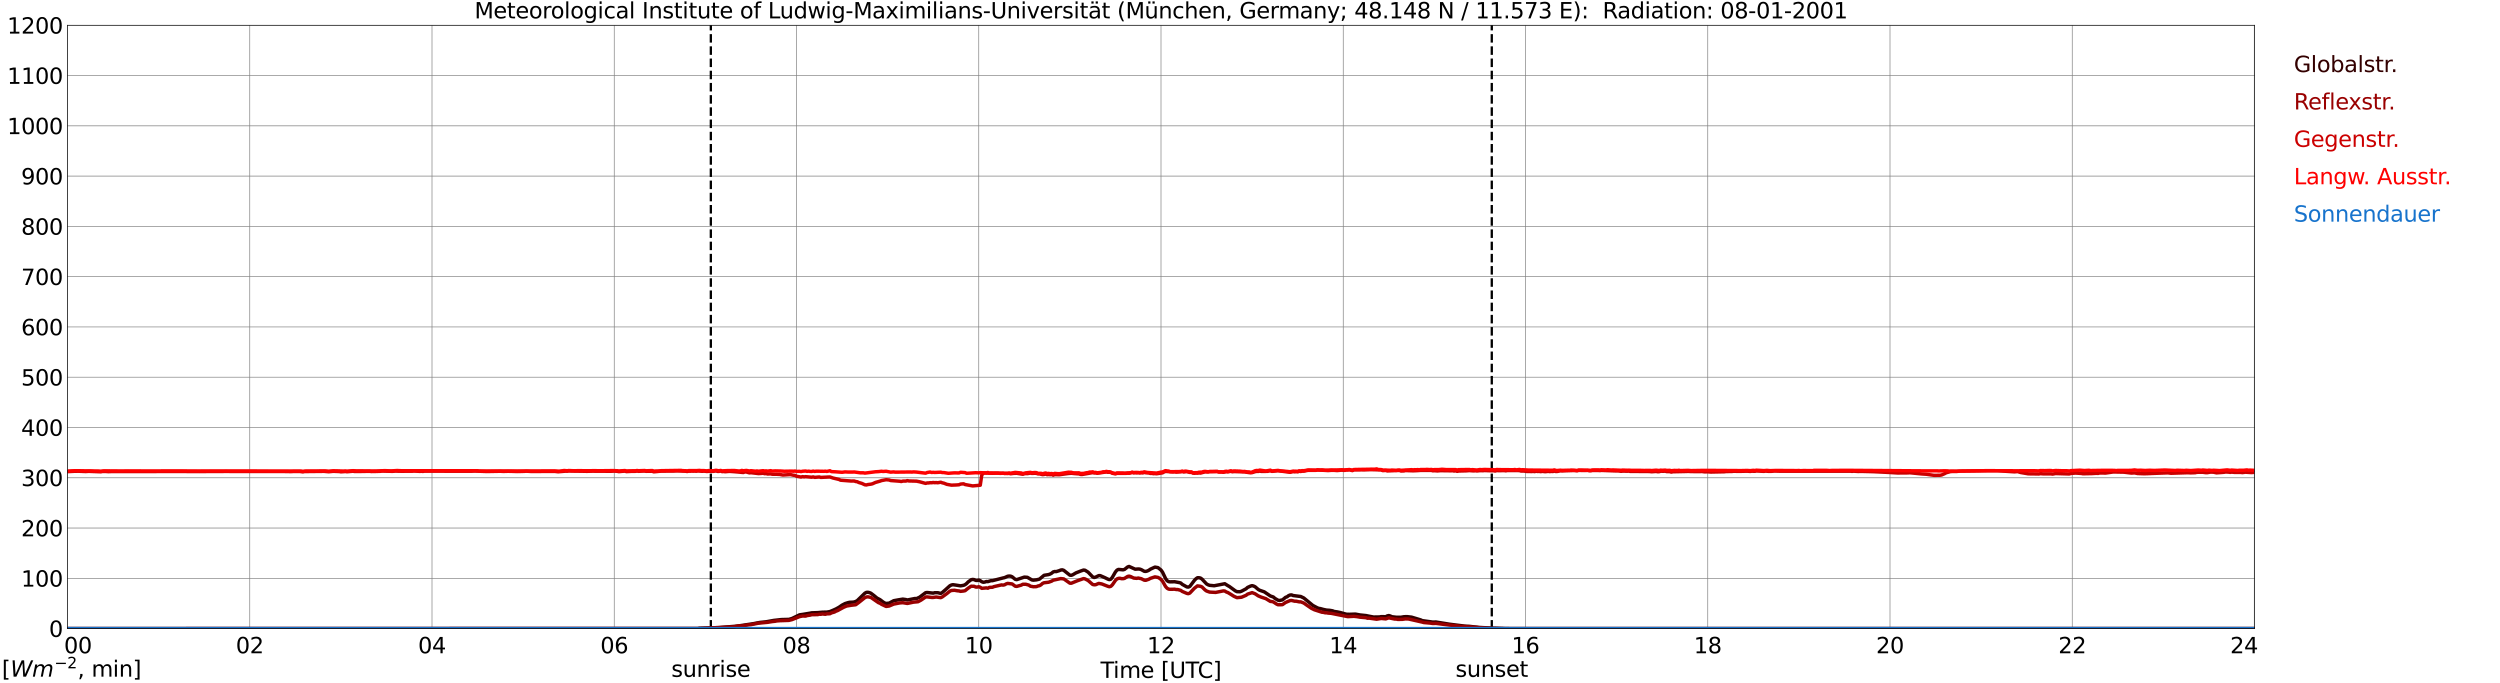 <?xml version="1.0" encoding="utf-8" standalone="no"?>
<!DOCTYPE svg PUBLIC "-//W3C//DTD SVG 1.1//EN"
  "http://www.w3.org/Graphics/SVG/1.1/DTD/svg11.dtd">
<svg xmlns:xlink="http://www.w3.org/1999/xlink" width="1085.4pt" height="296.64pt" viewBox="0 0 1085.4 296.64" xmlns="http://www.w3.org/2000/svg" version="1.1">
 <defs>
  <style type="text/css">*{stroke-linejoin: round; stroke-linecap: butt}</style>
 </defs>
 <g id="figure_1">
  <g id="patch_1">
   <path d="M 0 296.64 
L 1085.4 296.64 
L 1085.4 0 
L 0 0 
z
" style="fill: #ffffff"/>
  </g>
  <g id="axes_1">
   <g id="patch_2">
    <path d="M 29.306 272.909 
L 978.814 272.909 
L 978.814 10.976 
L 29.306 10.976 
z
" style="fill: #ffffff"/>
   </g>
   <g id="patch_3">
    <path d="M 978.814 272.909 
L 978.814 272.909 
L 978.814 10.976 
L 978.814 10.976 
z
" clip-path="url(#p0530cbfa99)" style="fill: #d3d3d3; opacity: 0.25; stroke: #d3d3d3; stroke-linejoin: miter"/>
   </g>
   <g id="matplotlib.axis_1">
    <g id="xtick_1">
     <g id="line2d_1">
      <path d="M 29.306 272.909 
L 29.306 10.976 
" clip-path="url(#p0530cbfa99)" style="fill: none; stroke: #808080; stroke-width: 0.3; stroke-linecap: square"/>
     </g>
     <g id="line2d_2"/>
     <g id="text_1">
      <!--    00 -->
      <g transform="translate(18.733 283.627) scale(0.095 -0.095)">
       <defs>
        <path id="DejaVuSans-20" transform="scale(0.016)"/>
        <path id="DejaVuSans-30" d="M 2034 4250 
Q 1547 4250 1301 3770 
Q 1056 3291 1056 2328 
Q 1056 1369 1301 889 
Q 1547 409 2034 409 
Q 2525 409 2770 889 
Q 3016 1369 3016 2328 
Q 3016 3291 2770 3770 
Q 2525 4250 2034 4250 
z
M 2034 4750 
Q 2819 4750 3233 4129 
Q 3647 3509 3647 2328 
Q 3647 1150 3233 529 
Q 2819 -91 2034 -91 
Q 1250 -91 836 529 
Q 422 1150 422 2328 
Q 422 3509 836 4129 
Q 1250 4750 2034 4750 
z
" transform="scale(0.016)"/>
       </defs>
       <use xlink:href="#DejaVuSans-20"/>
       <use xlink:href="#DejaVuSans-20" transform="translate(31.787 0)"/>
       <use xlink:href="#DejaVuSans-20" transform="translate(63.574 0)"/>
       <use xlink:href="#DejaVuSans-30" transform="translate(95.361 0)"/>
       <use xlink:href="#DejaVuSans-30" transform="translate(158.984 0)"/>
      </g>
     </g>
    </g>
    <g id="xtick_2">
     <g id="line2d_3">
      <path d="M 108.431 272.909 
L 108.431 10.976 
" clip-path="url(#p0530cbfa99)" style="fill: none; stroke: #808080; stroke-width: 0.3; stroke-linecap: square"/>
     </g>
     <g id="line2d_4"/>
     <g id="text_2">
      <!-- 02 -->
      <g transform="translate(102.387 283.627) scale(0.095 -0.095)">
       <defs>
        <path id="DejaVuSans-32" d="M 1228 531 
L 3431 531 
L 3431 0 
L 469 0 
L 469 531 
Q 828 903 1448 1529 
Q 2069 2156 2228 2338 
Q 2531 2678 2651 2914 
Q 2772 3150 2772 3378 
Q 2772 3750 2511 3984 
Q 2250 4219 1831 4219 
Q 1534 4219 1204 4116 
Q 875 4013 500 3803 
L 500 4441 
Q 881 4594 1212 4672 
Q 1544 4750 1819 4750 
Q 2544 4750 2975 4387 
Q 3406 4025 3406 3419 
Q 3406 3131 3298 2873 
Q 3191 2616 2906 2266 
Q 2828 2175 2409 1742 
Q 1991 1309 1228 531 
z
" transform="scale(0.016)"/>
       </defs>
       <use xlink:href="#DejaVuSans-30"/>
       <use xlink:href="#DejaVuSans-32" transform="translate(63.623 0)"/>
      </g>
     </g>
    </g>
    <g id="xtick_3">
     <g id="line2d_5">
      <path d="M 187.557 272.909 
L 187.557 10.976 
" clip-path="url(#p0530cbfa99)" style="fill: none; stroke: #808080; stroke-width: 0.3; stroke-linecap: square"/>
     </g>
     <g id="line2d_6"/>
     <g id="text_3">
      <!-- 04 -->
      <g transform="translate(181.513 283.627) scale(0.095 -0.095)">
       <defs>
        <path id="DejaVuSans-34" d="M 2419 4116 
L 825 1625 
L 2419 1625 
L 2419 4116 
z
M 2253 4666 
L 3047 4666 
L 3047 1625 
L 3713 1625 
L 3713 1100 
L 3047 1100 
L 3047 0 
L 2419 0 
L 2419 1100 
L 313 1100 
L 313 1709 
L 2253 4666 
z
" transform="scale(0.016)"/>
       </defs>
       <use xlink:href="#DejaVuSans-30"/>
       <use xlink:href="#DejaVuSans-34" transform="translate(63.623 0)"/>
      </g>
     </g>
    </g>
    <g id="xtick_4">
     <g id="line2d_7">
      <path d="M 266.683 272.909 
L 266.683 10.976 
" clip-path="url(#p0530cbfa99)" style="fill: none; stroke: #808080; stroke-width: 0.3; stroke-linecap: square"/>
     </g>
     <g id="line2d_8"/>
     <g id="text_4">
      <!-- 06 -->
      <g transform="translate(260.638 283.627) scale(0.095 -0.095)">
       <defs>
        <path id="DejaVuSans-36" d="M 2113 2584 
Q 1688 2584 1439 2293 
Q 1191 2003 1191 1497 
Q 1191 994 1439 701 
Q 1688 409 2113 409 
Q 2538 409 2786 701 
Q 3034 994 3034 1497 
Q 3034 2003 2786 2293 
Q 2538 2584 2113 2584 
z
M 3366 4563 
L 3366 3988 
Q 3128 4100 2886 4159 
Q 2644 4219 2406 4219 
Q 1781 4219 1451 3797 
Q 1122 3375 1075 2522 
Q 1259 2794 1537 2939 
Q 1816 3084 2150 3084 
Q 2853 3084 3261 2657 
Q 3669 2231 3669 1497 
Q 3669 778 3244 343 
Q 2819 -91 2113 -91 
Q 1303 -91 875 529 
Q 447 1150 447 2328 
Q 447 3434 972 4092 
Q 1497 4750 2381 4750 
Q 2619 4750 2861 4703 
Q 3103 4656 3366 4563 
z
" transform="scale(0.016)"/>
       </defs>
       <use xlink:href="#DejaVuSans-30"/>
       <use xlink:href="#DejaVuSans-36" transform="translate(63.623 0)"/>
      </g>
     </g>
    </g>
    <g id="xtick_5">
     <g id="line2d_9">
      <path d="M 345.808 272.909 
L 345.808 10.976 
" clip-path="url(#p0530cbfa99)" style="fill: none; stroke: #808080; stroke-width: 0.3; stroke-linecap: square"/>
     </g>
     <g id="line2d_10"/>
     <g id="text_5">
      <!-- 08 -->
      <g transform="translate(339.764 283.627) scale(0.095 -0.095)">
       <defs>
        <path id="DejaVuSans-38" d="M 2034 2216 
Q 1584 2216 1326 1975 
Q 1069 1734 1069 1313 
Q 1069 891 1326 650 
Q 1584 409 2034 409 
Q 2484 409 2743 651 
Q 3003 894 3003 1313 
Q 3003 1734 2745 1975 
Q 2488 2216 2034 2216 
z
M 1403 2484 
Q 997 2584 770 2862 
Q 544 3141 544 3541 
Q 544 4100 942 4425 
Q 1341 4750 2034 4750 
Q 2731 4750 3128 4425 
Q 3525 4100 3525 3541 
Q 3525 3141 3298 2862 
Q 3072 2584 2669 2484 
Q 3125 2378 3379 2068 
Q 3634 1759 3634 1313 
Q 3634 634 3220 271 
Q 2806 -91 2034 -91 
Q 1263 -91 848 271 
Q 434 634 434 1313 
Q 434 1759 690 2068 
Q 947 2378 1403 2484 
z
M 1172 3481 
Q 1172 3119 1398 2916 
Q 1625 2713 2034 2713 
Q 2441 2713 2670 2916 
Q 2900 3119 2900 3481 
Q 2900 3844 2670 4047 
Q 2441 4250 2034 4250 
Q 1625 4250 1398 4047 
Q 1172 3844 1172 3481 
z
" transform="scale(0.016)"/>
       </defs>
       <use xlink:href="#DejaVuSans-30"/>
       <use xlink:href="#DejaVuSans-38" transform="translate(63.623 0)"/>
      </g>
     </g>
    </g>
    <g id="xtick_6">
     <g id="line2d_11">
      <path d="M 424.934 272.909 
L 424.934 10.976 
" clip-path="url(#p0530cbfa99)" style="fill: none; stroke: #808080; stroke-width: 0.3; stroke-linecap: square"/>
     </g>
     <g id="line2d_12"/>
     <g id="text_6">
      <!-- 10 -->
      <g transform="translate(418.89 283.627) scale(0.095 -0.095)">
       <defs>
        <path id="DejaVuSans-31" d="M 794 531 
L 1825 531 
L 1825 4091 
L 703 3866 
L 703 4441 
L 1819 4666 
L 2450 4666 
L 2450 531 
L 3481 531 
L 3481 0 
L 794 0 
L 794 531 
z
" transform="scale(0.016)"/>
       </defs>
       <use xlink:href="#DejaVuSans-31"/>
       <use xlink:href="#DejaVuSans-30" transform="translate(63.623 0)"/>
      </g>
     </g>
    </g>
    <g id="xtick_7">
     <g id="line2d_13">
      <path d="M 504.06 272.909 
L 504.06 10.976 
" clip-path="url(#p0530cbfa99)" style="fill: none; stroke: #808080; stroke-width: 0.3; stroke-linecap: square"/>
     </g>
     <g id="line2d_14"/>
     <g id="text_7">
      <!-- 12 -->
      <g transform="translate(498.015 283.627) scale(0.095 -0.095)">
       <use xlink:href="#DejaVuSans-31"/>
       <use xlink:href="#DejaVuSans-32" transform="translate(63.623 0)"/>
      </g>
     </g>
    </g>
    <g id="xtick_8">
     <g id="line2d_15">
      <path d="M 583.185 272.909 
L 583.185 10.976 
" clip-path="url(#p0530cbfa99)" style="fill: none; stroke: #808080; stroke-width: 0.3; stroke-linecap: square"/>
     </g>
     <g id="line2d_16"/>
     <g id="text_8">
      <!-- 14 -->
      <g transform="translate(577.141 283.627) scale(0.095 -0.095)">
       <use xlink:href="#DejaVuSans-31"/>
       <use xlink:href="#DejaVuSans-34" transform="translate(63.623 0)"/>
      </g>
     </g>
    </g>
    <g id="xtick_9">
     <g id="line2d_17">
      <path d="M 662.311 272.909 
L 662.311 10.976 
" clip-path="url(#p0530cbfa99)" style="fill: none; stroke: #808080; stroke-width: 0.3; stroke-linecap: square"/>
     </g>
     <g id="line2d_18"/>
     <g id="text_9">
      <!-- 16 -->
      <g transform="translate(656.267 283.627) scale(0.095 -0.095)">
       <use xlink:href="#DejaVuSans-31"/>
       <use xlink:href="#DejaVuSans-36" transform="translate(63.623 0)"/>
      </g>
     </g>
    </g>
    <g id="xtick_10">
     <g id="line2d_19">
      <path d="M 741.437 272.909 
L 741.437 10.976 
" clip-path="url(#p0530cbfa99)" style="fill: none; stroke: #808080; stroke-width: 0.3; stroke-linecap: square"/>
     </g>
     <g id="line2d_20"/>
     <g id="text_10">
      <!-- 18 -->
      <g transform="translate(735.392 283.627) scale(0.095 -0.095)">
       <use xlink:href="#DejaVuSans-31"/>
       <use xlink:href="#DejaVuSans-38" transform="translate(63.623 0)"/>
      </g>
     </g>
    </g>
    <g id="xtick_11">
     <g id="line2d_21">
      <path d="M 820.562 272.909 
L 820.562 10.976 
" clip-path="url(#p0530cbfa99)" style="fill: none; stroke: #808080; stroke-width: 0.3; stroke-linecap: square"/>
     </g>
     <g id="line2d_22"/>
     <g id="text_11">
      <!-- 20 -->
      <g transform="translate(814.518 283.627) scale(0.095 -0.095)">
       <use xlink:href="#DejaVuSans-32"/>
       <use xlink:href="#DejaVuSans-30" transform="translate(63.623 0)"/>
      </g>
     </g>
    </g>
    <g id="xtick_12">
     <g id="line2d_23">
      <path d="M 899.688 272.909 
L 899.688 10.976 
" clip-path="url(#p0530cbfa99)" style="fill: none; stroke: #808080; stroke-width: 0.3; stroke-linecap: square"/>
     </g>
     <g id="line2d_24"/>
     <g id="text_12">
      <!-- 22 -->
      <g transform="translate(893.644 283.627) scale(0.095 -0.095)">
       <use xlink:href="#DejaVuSans-32"/>
       <use xlink:href="#DejaVuSans-32" transform="translate(63.623 0)"/>
      </g>
     </g>
    </g>
    <g id="xtick_13">
     <g id="line2d_25">
      <path d="M 978.814 272.909 
L 978.814 10.976 
" clip-path="url(#p0530cbfa99)" style="fill: none; stroke: #808080; stroke-width: 0.3; stroke-linecap: square"/>
     </g>
     <g id="line2d_26"/>
     <g id="text_13">
      <!-- 24    -->
      <g transform="translate(968.241 283.627) scale(0.095 -0.095)">
       <use xlink:href="#DejaVuSans-32"/>
       <use xlink:href="#DejaVuSans-34" transform="translate(63.623 0)"/>
       <use xlink:href="#DejaVuSans-20" transform="translate(127.246 0)"/>
       <use xlink:href="#DejaVuSans-20" transform="translate(159.033 0)"/>
       <use xlink:href="#DejaVuSans-20" transform="translate(190.82 0)"/>
      </g>
     </g>
    </g>
    <g id="text_14">
     <!-- Time [UTC] -->
     <g transform="translate(477.806 294.322) scale(0.095 -0.095)">
      <defs>
       <path id="DejaVuSans-54" d="M -19 4666 
L 3928 4666 
L 3928 4134 
L 2272 4134 
L 2272 0 
L 1638 0 
L 1638 4134 
L -19 4134 
L -19 4666 
z
" transform="scale(0.016)"/>
       <path id="DejaVuSans-69" d="M 603 3500 
L 1178 3500 
L 1178 0 
L 603 0 
L 603 3500 
z
M 603 4863 
L 1178 4863 
L 1178 4134 
L 603 4134 
L 603 4863 
z
" transform="scale(0.016)"/>
       <path id="DejaVuSans-6d" d="M 3328 2828 
Q 3544 3216 3844 3400 
Q 4144 3584 4550 3584 
Q 5097 3584 5394 3201 
Q 5691 2819 5691 2113 
L 5691 0 
L 5113 0 
L 5113 2094 
Q 5113 2597 4934 2840 
Q 4756 3084 4391 3084 
Q 3944 3084 3684 2787 
Q 3425 2491 3425 1978 
L 3425 0 
L 2847 0 
L 2847 2094 
Q 2847 2600 2669 2842 
Q 2491 3084 2119 3084 
Q 1678 3084 1418 2786 
Q 1159 2488 1159 1978 
L 1159 0 
L 581 0 
L 581 3500 
L 1159 3500 
L 1159 2956 
Q 1356 3278 1631 3431 
Q 1906 3584 2284 3584 
Q 2666 3584 2933 3390 
Q 3200 3197 3328 2828 
z
" transform="scale(0.016)"/>
       <path id="DejaVuSans-65" d="M 3597 1894 
L 3597 1613 
L 953 1613 
Q 991 1019 1311 708 
Q 1631 397 2203 397 
Q 2534 397 2845 478 
Q 3156 559 3463 722 
L 3463 178 
Q 3153 47 2828 -22 
Q 2503 -91 2169 -91 
Q 1331 -91 842 396 
Q 353 884 353 1716 
Q 353 2575 817 3079 
Q 1281 3584 2069 3584 
Q 2775 3584 3186 3129 
Q 3597 2675 3597 1894 
z
M 3022 2063 
Q 3016 2534 2758 2815 
Q 2500 3097 2075 3097 
Q 1594 3097 1305 2825 
Q 1016 2553 972 2059 
L 3022 2063 
z
" transform="scale(0.016)"/>
       <path id="DejaVuSans-5b" d="M 550 4863 
L 1875 4863 
L 1875 4416 
L 1125 4416 
L 1125 -397 
L 1875 -397 
L 1875 -844 
L 550 -844 
L 550 4863 
z
" transform="scale(0.016)"/>
       <path id="DejaVuSans-55" d="M 556 4666 
L 1191 4666 
L 1191 1831 
Q 1191 1081 1462 751 
Q 1734 422 2344 422 
Q 2950 422 3222 751 
Q 3494 1081 3494 1831 
L 3494 4666 
L 4128 4666 
L 4128 1753 
Q 4128 841 3676 375 
Q 3225 -91 2344 -91 
Q 1459 -91 1007 375 
Q 556 841 556 1753 
L 556 4666 
z
" transform="scale(0.016)"/>
       <path id="DejaVuSans-43" d="M 4122 4306 
L 4122 3641 
Q 3803 3938 3442 4084 
Q 3081 4231 2675 4231 
Q 1875 4231 1450 3742 
Q 1025 3253 1025 2328 
Q 1025 1406 1450 917 
Q 1875 428 2675 428 
Q 3081 428 3442 575 
Q 3803 722 4122 1019 
L 4122 359 
Q 3791 134 3420 21 
Q 3050 -91 2638 -91 
Q 1578 -91 968 557 
Q 359 1206 359 2328 
Q 359 3453 968 4101 
Q 1578 4750 2638 4750 
Q 3056 4750 3426 4639 
Q 3797 4528 4122 4306 
z
" transform="scale(0.016)"/>
       <path id="DejaVuSans-5d" d="M 1947 4863 
L 1947 -844 
L 622 -844 
L 622 -397 
L 1369 -397 
L 1369 4416 
L 622 4416 
L 622 4863 
L 1947 4863 
z
" transform="scale(0.016)"/>
      </defs>
      <use xlink:href="#DejaVuSans-54"/>
      <use xlink:href="#DejaVuSans-69" transform="translate(57.959 0)"/>
      <use xlink:href="#DejaVuSans-6d" transform="translate(85.742 0)"/>
      <use xlink:href="#DejaVuSans-65" transform="translate(183.154 0)"/>
      <use xlink:href="#DejaVuSans-20" transform="translate(244.678 0)"/>
      <use xlink:href="#DejaVuSans-5b" transform="translate(276.465 0)"/>
      <use xlink:href="#DejaVuSans-55" transform="translate(315.479 0)"/>
      <use xlink:href="#DejaVuSans-54" transform="translate(388.672 0)"/>
      <use xlink:href="#DejaVuSans-43" transform="translate(443.881 0)"/>
      <use xlink:href="#DejaVuSans-5d" transform="translate(513.705 0)"/>
     </g>
    </g>
   </g>
   <g id="matplotlib.axis_2">
    <g id="ytick_1">
     <g id="line2d_27">
      <path d="M 29.306 272.909 
L 978.814 272.909 
" clip-path="url(#p0530cbfa99)" style="fill: none; stroke: #808080; stroke-width: 0.3; stroke-linecap: square"/>
     </g>
     <g id="line2d_28"/>
     <g id="text_15">
      <!-- 0 -->
      <g transform="translate(21.261 276.518) scale(0.095 -0.095)">
       <use xlink:href="#DejaVuSans-30"/>
      </g>
     </g>
    </g>
    <g id="ytick_2">
     <g id="line2d_29">
      <path d="M 29.306 251.081 
L 978.814 251.081 
" clip-path="url(#p0530cbfa99)" style="fill: none; stroke: #808080; stroke-width: 0.3; stroke-linecap: square"/>
     </g>
     <g id="line2d_30"/>
     <g id="text_16">
      <!-- 100 -->
      <g transform="translate(9.173 254.69) scale(0.095 -0.095)">
       <use xlink:href="#DejaVuSans-31"/>
       <use xlink:href="#DejaVuSans-30" transform="translate(63.623 0)"/>
       <use xlink:href="#DejaVuSans-30" transform="translate(127.246 0)"/>
      </g>
     </g>
    </g>
    <g id="ytick_3">
     <g id="line2d_31">
      <path d="M 29.306 229.253 
L 978.814 229.253 
" clip-path="url(#p0530cbfa99)" style="fill: none; stroke: #808080; stroke-width: 0.3; stroke-linecap: square"/>
     </g>
     <g id="line2d_32"/>
     <g id="text_17">
      <!-- 200 -->
      <g transform="translate(9.173 232.863) scale(0.095 -0.095)">
       <use xlink:href="#DejaVuSans-32"/>
       <use xlink:href="#DejaVuSans-30" transform="translate(63.623 0)"/>
       <use xlink:href="#DejaVuSans-30" transform="translate(127.246 0)"/>
      </g>
     </g>
    </g>
    <g id="ytick_4">
     <g id="line2d_33">
      <path d="M 29.306 207.426 
L 978.814 207.426 
" clip-path="url(#p0530cbfa99)" style="fill: none; stroke: #808080; stroke-width: 0.3; stroke-linecap: square"/>
     </g>
     <g id="line2d_34"/>
     <g id="text_18">
      <!-- 300 -->
      <g transform="translate(9.173 211.035) scale(0.095 -0.095)">
       <defs>
        <path id="DejaVuSans-33" d="M 2597 2516 
Q 3050 2419 3304 2112 
Q 3559 1806 3559 1356 
Q 3559 666 3084 287 
Q 2609 -91 1734 -91 
Q 1441 -91 1130 -33 
Q 819 25 488 141 
L 488 750 
Q 750 597 1062 519 
Q 1375 441 1716 441 
Q 2309 441 2620 675 
Q 2931 909 2931 1356 
Q 2931 1769 2642 2001 
Q 2353 2234 1838 2234 
L 1294 2234 
L 1294 2753 
L 1863 2753 
Q 2328 2753 2575 2939 
Q 2822 3125 2822 3475 
Q 2822 3834 2567 4026 
Q 2313 4219 1838 4219 
Q 1578 4219 1281 4162 
Q 984 4106 628 3988 
L 628 4550 
Q 988 4650 1302 4700 
Q 1616 4750 1894 4750 
Q 2613 4750 3031 4423 
Q 3450 4097 3450 3541 
Q 3450 3153 3228 2886 
Q 3006 2619 2597 2516 
z
" transform="scale(0.016)"/>
       </defs>
       <use xlink:href="#DejaVuSans-33"/>
       <use xlink:href="#DejaVuSans-30" transform="translate(63.623 0)"/>
       <use xlink:href="#DejaVuSans-30" transform="translate(127.246 0)"/>
      </g>
     </g>
    </g>
    <g id="ytick_5">
     <g id="line2d_35">
      <path d="M 29.306 185.598 
L 978.814 185.598 
" clip-path="url(#p0530cbfa99)" style="fill: none; stroke: #808080; stroke-width: 0.3; stroke-linecap: square"/>
     </g>
     <g id="line2d_36"/>
     <g id="text_19">
      <!-- 400 -->
      <g transform="translate(9.173 189.207) scale(0.095 -0.095)">
       <use xlink:href="#DejaVuSans-34"/>
       <use xlink:href="#DejaVuSans-30" transform="translate(63.623 0)"/>
       <use xlink:href="#DejaVuSans-30" transform="translate(127.246 0)"/>
      </g>
     </g>
    </g>
    <g id="ytick_6">
     <g id="line2d_37">
      <path d="M 29.306 163.77 
L 978.814 163.77 
" clip-path="url(#p0530cbfa99)" style="fill: none; stroke: #808080; stroke-width: 0.3; stroke-linecap: square"/>
     </g>
     <g id="line2d_38"/>
     <g id="text_20">
      <!-- 500 -->
      <g transform="translate(9.173 167.379) scale(0.095 -0.095)">
       <defs>
        <path id="DejaVuSans-35" d="M 691 4666 
L 3169 4666 
L 3169 4134 
L 1269 4134 
L 1269 2991 
Q 1406 3038 1543 3061 
Q 1681 3084 1819 3084 
Q 2600 3084 3056 2656 
Q 3513 2228 3513 1497 
Q 3513 744 3044 326 
Q 2575 -91 1722 -91 
Q 1428 -91 1123 -41 
Q 819 9 494 109 
L 494 744 
Q 775 591 1075 516 
Q 1375 441 1709 441 
Q 2250 441 2565 725 
Q 2881 1009 2881 1497 
Q 2881 1984 2565 2268 
Q 2250 2553 1709 2553 
Q 1456 2553 1204 2497 
Q 953 2441 691 2322 
L 691 4666 
z
" transform="scale(0.016)"/>
       </defs>
       <use xlink:href="#DejaVuSans-35"/>
       <use xlink:href="#DejaVuSans-30" transform="translate(63.623 0)"/>
       <use xlink:href="#DejaVuSans-30" transform="translate(127.246 0)"/>
      </g>
     </g>
    </g>
    <g id="ytick_7">
     <g id="line2d_39">
      <path d="M 29.306 141.942 
L 978.814 141.942 
" clip-path="url(#p0530cbfa99)" style="fill: none; stroke: #808080; stroke-width: 0.3; stroke-linecap: square"/>
     </g>
     <g id="line2d_40"/>
     <g id="text_21">
      <!-- 600 -->
      <g transform="translate(9.173 145.551) scale(0.095 -0.095)">
       <use xlink:href="#DejaVuSans-36"/>
       <use xlink:href="#DejaVuSans-30" transform="translate(63.623 0)"/>
       <use xlink:href="#DejaVuSans-30" transform="translate(127.246 0)"/>
      </g>
     </g>
    </g>
    <g id="ytick_8">
     <g id="line2d_41">
      <path d="M 29.306 120.114 
L 978.814 120.114 
" clip-path="url(#p0530cbfa99)" style="fill: none; stroke: #808080; stroke-width: 0.3; stroke-linecap: square"/>
     </g>
     <g id="line2d_42"/>
     <g id="text_22">
      <!-- 700 -->
      <g transform="translate(9.173 123.724) scale(0.095 -0.095)">
       <defs>
        <path id="DejaVuSans-37" d="M 525 4666 
L 3525 4666 
L 3525 4397 
L 1831 0 
L 1172 0 
L 2766 4134 
L 525 4134 
L 525 4666 
z
" transform="scale(0.016)"/>
       </defs>
       <use xlink:href="#DejaVuSans-37"/>
       <use xlink:href="#DejaVuSans-30" transform="translate(63.623 0)"/>
       <use xlink:href="#DejaVuSans-30" transform="translate(127.246 0)"/>
      </g>
     </g>
    </g>
    <g id="ytick_9">
     <g id="line2d_43">
      <path d="M 29.306 98.287 
L 978.814 98.287 
" clip-path="url(#p0530cbfa99)" style="fill: none; stroke: #808080; stroke-width: 0.3; stroke-linecap: square"/>
     </g>
     <g id="line2d_44"/>
     <g id="text_23">
      <!-- 800 -->
      <g transform="translate(9.173 101.896) scale(0.095 -0.095)">
       <use xlink:href="#DejaVuSans-38"/>
       <use xlink:href="#DejaVuSans-30" transform="translate(63.623 0)"/>
       <use xlink:href="#DejaVuSans-30" transform="translate(127.246 0)"/>
      </g>
     </g>
    </g>
    <g id="ytick_10">
     <g id="line2d_45">
      <path d="M 29.306 76.459 
L 978.814 76.459 
" clip-path="url(#p0530cbfa99)" style="fill: none; stroke: #808080; stroke-width: 0.3; stroke-linecap: square"/>
     </g>
     <g id="line2d_46"/>
     <g id="text_24">
      <!-- 900 -->
      <g transform="translate(9.173 80.068) scale(0.095 -0.095)">
       <defs>
        <path id="DejaVuSans-39" d="M 703 97 
L 703 672 
Q 941 559 1184 500 
Q 1428 441 1663 441 
Q 2288 441 2617 861 
Q 2947 1281 2994 2138 
Q 2813 1869 2534 1725 
Q 2256 1581 1919 1581 
Q 1219 1581 811 2004 
Q 403 2428 403 3163 
Q 403 3881 828 4315 
Q 1253 4750 1959 4750 
Q 2769 4750 3195 4129 
Q 3622 3509 3622 2328 
Q 3622 1225 3098 567 
Q 2575 -91 1691 -91 
Q 1453 -91 1209 -44 
Q 966 3 703 97 
z
M 1959 2075 
Q 2384 2075 2632 2365 
Q 2881 2656 2881 3163 
Q 2881 3666 2632 3958 
Q 2384 4250 1959 4250 
Q 1534 4250 1286 3958 
Q 1038 3666 1038 3163 
Q 1038 2656 1286 2365 
Q 1534 2075 1959 2075 
z
" transform="scale(0.016)"/>
       </defs>
       <use xlink:href="#DejaVuSans-39"/>
       <use xlink:href="#DejaVuSans-30" transform="translate(63.623 0)"/>
       <use xlink:href="#DejaVuSans-30" transform="translate(127.246 0)"/>
      </g>
     </g>
    </g>
    <g id="ytick_11">
     <g id="line2d_47">
      <path d="M 29.306 54.631 
L 978.814 54.631 
" clip-path="url(#p0530cbfa99)" style="fill: none; stroke: #808080; stroke-width: 0.3; stroke-linecap: square"/>
     </g>
     <g id="line2d_48"/>
     <g id="text_25">
      <!-- 1000 -->
      <g transform="translate(3.128 58.24) scale(0.095 -0.095)">
       <use xlink:href="#DejaVuSans-31"/>
       <use xlink:href="#DejaVuSans-30" transform="translate(63.623 0)"/>
       <use xlink:href="#DejaVuSans-30" transform="translate(127.246 0)"/>
       <use xlink:href="#DejaVuSans-30" transform="translate(190.869 0)"/>
      </g>
     </g>
    </g>
    <g id="ytick_12">
     <g id="line2d_49">
      <path d="M 29.306 32.803 
L 978.814 32.803 
" clip-path="url(#p0530cbfa99)" style="fill: none; stroke: #808080; stroke-width: 0.3; stroke-linecap: square"/>
     </g>
     <g id="line2d_50"/>
     <g id="text_26">
      <!-- 1100 -->
      <g transform="translate(3.128 36.413) scale(0.095 -0.095)">
       <use xlink:href="#DejaVuSans-31"/>
       <use xlink:href="#DejaVuSans-31" transform="translate(63.623 0)"/>
       <use xlink:href="#DejaVuSans-30" transform="translate(127.246 0)"/>
       <use xlink:href="#DejaVuSans-30" transform="translate(190.869 0)"/>
      </g>
     </g>
    </g>
    <g id="ytick_13">
     <g id="line2d_51">
      <path d="M 29.306 10.976 
L 978.814 10.976 
" clip-path="url(#p0530cbfa99)" style="fill: none; stroke: #808080; stroke-width: 0.3; stroke-linecap: square"/>
     </g>
     <g id="line2d_52"/>
     <g id="text_27">
      <!-- 1200 -->
      <g transform="translate(3.128 14.585) scale(0.095 -0.095)">
       <use xlink:href="#DejaVuSans-31"/>
       <use xlink:href="#DejaVuSans-32" transform="translate(63.623 0)"/>
       <use xlink:href="#DejaVuSans-30" transform="translate(127.246 0)"/>
       <use xlink:href="#DejaVuSans-30" transform="translate(190.869 0)"/>
      </g>
     </g>
    </g>
   </g>
   <g id="line2d_53">
    <path d="M 308.619 272.909 
L 308.619 10.976 
" clip-path="url(#p0530cbfa99)" style="fill: none; stroke-dasharray: 3.7,1.6; stroke-dashoffset: 0; stroke: #000000"/>
   </g>
   <g id="line2d_54">
    <path d="M 647.673 272.909 
L 647.673 10.976 
" clip-path="url(#p0530cbfa99)" style="fill: none; stroke-dasharray: 3.7,1.6; stroke-dashoffset: 0; stroke: #000000"/>
   </g>
   <g id="line2d_55">
    <path d="M 29.306 272.909 
L 302.949 272.909 
L 303.608 272.747 
L 306.905 272.656 
L 309.543 272.564 
L 312.18 272.472 
L 320.093 271.833 
L 327.346 270.735 
L 328.665 270.46 
L 329.983 270.231 
L 332.621 269.956 
L 335.918 269.362 
L 339.215 268.995 
L 342.512 268.903 
L 343.83 268.537 
L 347.127 266.937 
L 348.446 266.753 
L 351.743 266.203 
L 352.402 266.066 
L 355.04 265.974 
L 357.018 265.793 
L 358.996 265.747 
L 360.315 265.518 
L 361.634 264.968 
L 362.952 264.374 
L 364.271 263.641 
L 365.59 262.726 
L 366.909 262.041 
L 368.227 261.628 
L 368.887 261.491 
L 370.206 261.445 
L 370.865 261.353 
L 371.524 261.124 
L 372.184 260.759 
L 375.481 257.555 
L 376.14 257.188 
L 376.799 257.143 
L 377.459 257.28 
L 378.118 257.555 
L 379.437 258.561 
L 380.756 259.659 
L 382.074 260.347 
L 383.393 261.353 
L 384.053 261.766 
L 384.712 261.995 
L 386.031 261.857 
L 388.009 260.803 
L 389.987 260.439 
L 391.965 260.118 
L 393.284 260.301 
L 393.943 260.484 
L 397.24 259.843 
L 397.899 259.889 
L 399.218 259.295 
L 401.856 257.326 
L 402.515 257.234 
L 405.153 257.509 
L 405.812 257.326 
L 407.131 257.326 
L 408.45 257.647 
L 409.109 257.234 
L 410.428 256.091 
L 412.406 254.307 
L 413.065 253.986 
L 413.725 253.849 
L 415.043 254.032 
L 417.022 254.351 
L 418.34 254.124 
L 419 253.849 
L 419.659 253.345 
L 420.318 252.659 
L 421.637 251.699 
L 422.297 251.561 
L 422.956 251.653 
L 423.615 251.972 
L 424.275 252.017 
L 424.934 251.834 
L 425.593 252.109 
L 426.253 252.568 
L 426.912 252.797 
L 427.572 252.705 
L 428.231 252.476 
L 428.89 252.522 
L 430.209 252.109 
L 430.869 252.109 
L 435.484 250.92 
L 436.144 250.782 
L 437.462 250.188 
L 438.122 250.097 
L 438.781 250.142 
L 439.44 250.417 
L 440.759 251.515 
L 441.419 251.653 
L 444.716 250.553 
L 446.034 250.644 
L 448.012 251.788 
L 448.672 251.88 
L 449.991 251.745 
L 451.309 251.424 
L 453.287 249.776 
L 455.266 249.455 
L 455.925 249.226 
L 456.584 248.861 
L 457.244 248.311 
L 457.903 248.128 
L 458.563 248.174 
L 459.881 247.763 
L 460.541 247.488 
L 461.2 247.397 
L 461.859 247.626 
L 463.178 248.678 
L 464.497 249.73 
L 465.156 249.776 
L 465.816 249.501 
L 467.134 248.724 
L 469.113 247.944 
L 470.431 247.488 
L 471.091 247.58 
L 472.409 248.403 
L 474.388 250.463 
L 475.047 250.736 
L 475.706 250.553 
L 477.025 249.913 
L 477.685 249.913 
L 479.663 250.782 
L 480.981 251.424 
L 481.641 251.653 
L 482.3 251.47 
L 482.96 250.599 
L 484.278 248.311 
L 484.938 247.534 
L 485.597 247.213 
L 487.575 247.397 
L 488.235 247.213 
L 489.553 246.161 
L 490.213 245.932 
L 492.85 247.121 
L 494.169 247.03 
L 494.828 247.076 
L 495.488 247.305 
L 496.807 248.036 
L 497.466 248.082 
L 498.125 247.901 
L 498.785 247.58 
L 499.444 247.121 
L 501.422 246.207 
L 502.741 246.436 
L 504.06 247.488 
L 504.719 248.403 
L 506.038 251.149 
L 506.697 252.109 
L 507.357 252.522 
L 508.016 252.613 
L 509.994 252.568 
L 511.972 252.934 
L 512.632 253.115 
L 513.291 253.711 
L 515.269 254.809 
L 515.929 254.901 
L 516.588 254.58 
L 518.566 251.972 
L 519.226 251.286 
L 519.885 250.828 
L 520.544 250.828 
L 521.204 250.965 
L 521.863 251.424 
L 523.841 253.528 
L 524.501 253.895 
L 525.16 254.124 
L 527.138 254.307 
L 531.754 253.436 
L 533.073 254.261 
L 533.732 254.626 
L 536.369 256.549 
L 537.029 256.87 
L 538.348 256.913 
L 539.007 256.686 
L 540.985 255.632 
L 541.644 255.038 
L 542.963 254.443 
L 543.623 254.261 
L 544.282 254.443 
L 544.941 254.763 
L 546.26 255.907 
L 546.919 256.274 
L 548.898 256.959 
L 551.535 258.745 
L 552.854 259.203 
L 553.513 259.797 
L 554.832 260.576 
L 555.491 260.714 
L 556.81 260.439 
L 558.129 259.341 
L 558.788 259.111 
L 559.448 258.607 
L 560.107 258.332 
L 560.766 258.286 
L 561.426 258.561 
L 564.723 258.974 
L 566.042 259.614 
L 569.998 262.864 
L 571.976 263.916 
L 572.635 264.145 
L 573.295 264.237 
L 574.613 264.603 
L 575.932 264.876 
L 577.251 264.968 
L 578.57 265.197 
L 579.229 265.472 
L 580.548 265.655 
L 581.867 265.928 
L 584.504 266.662 
L 585.823 266.708 
L 588.46 266.616 
L 590.439 266.983 
L 593.076 267.255 
L 594.395 267.53 
L 596.373 267.897 
L 599.011 267.851 
L 599.67 267.714 
L 601.648 267.76 
L 602.307 267.393 
L 602.967 267.255 
L 603.626 267.439 
L 604.286 267.76 
L 606.264 267.989 
L 608.242 267.989 
L 609.561 267.76 
L 610.879 267.714 
L 612.858 267.943 
L 614.836 268.537 
L 616.814 269.133 
L 617.473 269.453 
L 622.089 270.093 
L 623.408 270.047 
L 627.364 270.689 
L 629.342 271.01 
L 635.936 271.833 
L 637.914 271.924 
L 641.87 272.381 
L 647.805 272.701 
L 651.102 272.793 
L 653.739 272.885 
L 657.036 272.909 
L 978.154 272.909 
L 978.154 272.909 
" clip-path="url(#p0530cbfa99)" style="fill: none; stroke: #330000; stroke-width: 1.5; stroke-linecap: square"/>
   </g>
   <g id="line2d_56">
    <path d="M 29.306 272.909 
L 304.267 272.839 
L 308.224 272.653 
L 308.883 272.699 
L 309.543 272.56 
L 312.18 272.468 
L 318.114 272.143 
L 318.774 272.143 
L 320.093 271.815 
L 321.411 271.676 
L 322.071 271.769 
L 324.708 271.304 
L 326.027 271.211 
L 327.346 270.931 
L 329.324 270.56 
L 333.28 270.187 
L 335.258 269.862 
L 336.577 269.722 
L 337.236 269.582 
L 338.555 269.488 
L 341.193 269.397 
L 342.512 269.349 
L 343.83 269.023 
L 347.127 267.72 
L 348.446 267.441 
L 349.765 267.487 
L 350.424 267.255 
L 351.743 267.068 
L 352.402 266.882 
L 355.04 266.836 
L 355.699 266.651 
L 356.359 266.697 
L 357.018 266.557 
L 358.337 266.697 
L 358.996 266.511 
L 360.315 266.463 
L 360.974 266.092 
L 362.293 265.719 
L 362.952 265.348 
L 363.612 265.114 
L 366.249 263.671 
L 367.568 263.113 
L 369.546 262.787 
L 371.524 262.554 
L 372.843 261.576 
L 375.481 259.483 
L 376.14 259.203 
L 376.799 259.109 
L 378.118 259.389 
L 381.415 261.67 
L 382.074 261.903 
L 382.734 262.368 
L 384.712 263.298 
L 386.031 263.113 
L 388.009 262.274 
L 390.646 261.764 
L 391.965 261.67 
L 393.943 261.995 
L 395.262 261.716 
L 396.581 261.438 
L 398.559 261.251 
L 399.878 260.552 
L 401.856 259.203 
L 402.515 259.157 
L 404.493 259.389 
L 405.153 259.389 
L 406.471 259.203 
L 407.79 259.389 
L 408.45 259.483 
L 409.109 259.157 
L 411.087 257.714 
L 412.406 256.643 
L 413.065 256.363 
L 414.384 256.272 
L 415.703 256.503 
L 416.362 256.551 
L 417.022 256.737 
L 418.34 256.597 
L 419 256.457 
L 420.318 255.388 
L 421.637 254.504 
L 422.956 254.549 
L 423.615 254.875 
L 424.275 254.875 
L 424.934 254.735 
L 425.593 254.969 
L 426.253 255.433 
L 428.231 255.248 
L 428.89 255.388 
L 429.55 255.014 
L 430.869 254.969 
L 431.528 254.689 
L 434.825 253.945 
L 435.484 254.037 
L 436.144 253.897 
L 436.803 253.526 
L 437.462 253.292 
L 439.44 253.526 
L 440.759 254.504 
L 441.419 254.595 
L 443.397 254.037 
L 444.056 253.665 
L 445.375 253.665 
L 446.694 254.037 
L 447.353 254.504 
L 448.672 254.735 
L 449.991 254.689 
L 450.65 254.41 
L 451.309 254.27 
L 451.969 253.897 
L 452.628 253.292 
L 453.287 253.013 
L 455.266 252.781 
L 456.584 252.314 
L 457.244 251.897 
L 460.541 251.199 
L 461.859 251.339 
L 464.497 253.201 
L 465.156 253.201 
L 467.794 252.129 
L 469.113 251.664 
L 470.431 251.199 
L 471.091 251.339 
L 472.409 252.035 
L 474.388 253.757 
L 475.047 253.897 
L 475.706 253.851 
L 477.025 253.292 
L 478.344 253.526 
L 480.981 254.549 
L 481.641 254.735 
L 482.3 254.549 
L 482.96 253.897 
L 484.278 251.989 
L 484.938 251.339 
L 485.597 251.105 
L 486.256 251.059 
L 486.916 251.245 
L 487.575 251.245 
L 488.235 251.105 
L 489.553 250.267 
L 490.213 250.127 
L 490.872 250.315 
L 492.191 250.965 
L 493.51 251.105 
L 494.169 250.965 
L 495.488 251.245 
L 496.807 251.897 
L 497.466 251.943 
L 498.785 251.478 
L 499.444 251.105 
L 501.422 250.455 
L 502.741 250.686 
L 503.4 251.059 
L 504.06 251.57 
L 504.719 252.314 
L 506.038 254.643 
L 506.697 255.388 
L 507.357 255.759 
L 508.016 255.853 
L 509.994 255.807 
L 510.654 255.946 
L 511.313 255.946 
L 512.632 256.318 
L 513.291 256.782 
L 515.269 257.621 
L 515.929 257.76 
L 516.588 257.481 
L 518.566 255.388 
L 519.885 254.364 
L 521.204 254.549 
L 521.863 254.829 
L 523.182 256.132 
L 523.841 256.597 
L 525.16 257.062 
L 527.797 257.202 
L 531.094 256.551 
L 531.754 256.597 
L 532.413 257.016 
L 533.073 257.25 
L 534.391 258.04 
L 535.71 258.878 
L 537.029 259.483 
L 539.007 259.297 
L 540.985 258.459 
L 541.644 257.946 
L 543.623 257.295 
L 544.941 257.806 
L 546.26 258.692 
L 547.579 259.249 
L 549.557 259.902 
L 551.535 261.111 
L 552.195 261.159 
L 552.854 261.344 
L 554.173 262.228 
L 554.832 262.554 
L 556.151 262.554 
L 556.81 262.508 
L 558.129 261.576 
L 560.107 260.74 
L 560.766 260.692 
L 562.085 261.019 
L 562.745 261.019 
L 564.063 261.299 
L 564.723 261.299 
L 566.042 261.809 
L 567.36 262.741 
L 569.338 264.09 
L 570.657 264.741 
L 573.954 265.813 
L 574.613 265.858 
L 575.273 266.044 
L 575.932 266.044 
L 576.592 266.184 
L 577.91 266.278 
L 585.164 267.72 
L 587.801 267.581 
L 589.12 267.72 
L 590.439 267.954 
L 593.076 268.185 
L 593.736 268.419 
L 594.395 268.371 
L 597.692 268.838 
L 599.67 268.511 
L 601.648 268.698 
L 602.967 268.233 
L 605.604 268.79 
L 606.264 268.79 
L 606.923 268.93 
L 608.901 268.884 
L 610.22 268.698 
L 611.539 268.744 
L 617.473 270.093 
L 618.133 270.281 
L 620.77 270.512 
L 622.089 270.7 
L 623.408 270.652 
L 629.342 271.396 
L 632.639 271.724 
L 634.617 272.003 
L 635.276 271.955 
L 637.255 272.143 
L 638.573 272.143 
L 639.233 272.282 
L 641.211 272.374 
L 642.53 272.56 
L 647.805 272.839 
L 649.123 272.839 
L 651.102 272.887 
L 655.058 272.909 
L 978.154 272.909 
L 978.154 272.909 
" clip-path="url(#p0530cbfa99)" style="fill: none; stroke: #990000; stroke-width: 1.5; stroke-linecap: square"/>
   </g>
   <g id="line2d_57">
    <path d="M 29.306 204.771 
L 31.943 204.625 
L 33.921 204.586 
L 37.218 204.719 
L 38.537 204.636 
L 43.812 204.835 
L 44.472 204.686 
L 45.79 204.691 
L 47.109 204.778 
L 48.428 204.723 
L 58.319 204.736 
L 60.297 204.734 
L 74.803 204.688 
L 80.078 204.704 
L 86.672 204.739 
L 89.969 204.704 
L 95.903 204.697 
L 97.881 204.669 
L 101.178 204.691 
L 124.257 204.71 
L 126.235 204.756 
L 127.553 204.686 
L 130.191 204.684 
L 131.51 204.876 
L 132.169 204.728 
L 140.741 204.642 
L 142.719 204.815 
L 144.697 204.623 
L 146.016 204.675 
L 147.335 204.723 
L 147.994 204.85 
L 149.313 204.767 
L 149.972 204.712 
L 150.632 204.821 
L 152.61 204.645 
L 153.269 204.579 
L 153.929 204.708 
L 155.247 204.708 
L 160.523 204.621 
L 161.182 204.712 
L 162.501 204.701 
L 163.819 204.662 
L 165.138 204.621 
L 165.798 204.509 
L 170.413 204.645 
L 171.732 204.518 
L 173.051 204.579 
L 174.37 204.601 
L 178.985 204.573 
L 179.645 204.485 
L 182.282 204.656 
L 182.941 204.603 
L 183.601 204.669 
L 184.26 204.553 
L 204.701 204.579 
L 206.02 204.509 
L 211.295 204.71 
L 217.229 204.601 
L 218.548 204.669 
L 220.526 204.614 
L 221.845 204.634 
L 224.482 204.712 
L 226.461 204.673 
L 227.779 204.632 
L 228.439 204.557 
L 230.417 204.688 
L 240.967 204.671 
L 242.286 204.828 
L 245.583 204.553 
L 246.242 204.592 
L 246.901 204.481 
L 248.22 204.525 
L 249.539 204.54 
L 252.836 204.588 
L 254.814 204.632 
L 257.451 204.549 
L 258.77 204.584 
L 260.089 204.581 
L 265.364 204.605 
L 266.683 204.514 
L 268.002 204.625 
L 268.661 204.763 
L 271.298 204.529 
L 271.958 204.752 
L 273.936 204.647 
L 275.914 204.623 
L 276.573 204.494 
L 277.233 204.629 
L 279.211 204.52 
L 279.87 204.505 
L 280.53 204.625 
L 283.167 204.588 
L 283.827 204.852 
L 287.124 204.54 
L 292.399 204.529 
L 293.717 204.45 
L 297.674 204.579 
L 298.333 204.706 
L 298.992 204.54 
L 299.652 204.584 
L 300.311 204.498 
L 300.971 204.566 
L 301.63 204.503 
L 302.289 204.594 
L 302.949 204.466 
L 304.927 204.621 
L 305.586 204.536 
L 306.905 204.695 
L 308.224 204.592 
L 309.543 204.658 
L 310.861 204.446 
L 311.521 204.66 
L 312.18 204.662 
L 312.839 204.455 
L 313.499 204.765 
L 314.158 204.71 
L 314.818 204.808 
L 316.136 204.693 
L 316.796 204.649 
L 318.774 204.791 
L 320.093 204.904 
L 322.73 205.155 
L 323.39 204.889 
L 324.049 204.926 
L 325.368 205.306 
L 326.027 205.223 
L 329.324 205.618 
L 330.643 205.533 
L 331.302 205.452 
L 331.961 205.657 
L 332.621 205.607 
L 333.28 205.797 
L 334.599 205.721 
L 335.258 205.895 
L 337.236 205.915 
L 338.555 205.985 
L 339.874 206.245 
L 343.171 206.042 
L 344.49 206.338 
L 345.149 206.384 
L 345.808 206.751 
L 347.787 207.118 
L 348.446 206.928 
L 349.105 207.044 
L 349.765 206.952 
L 352.402 207.181 
L 353.062 207.05 
L 353.721 207.253 
L 355.699 207.074 
L 356.359 207.268 
L 360.315 207.078 
L 361.634 207.532 
L 364.271 208.165 
L 364.93 208.489 
L 369.546 208.849 
L 370.865 208.829 
L 371.524 209.067 
L 372.184 209.15 
L 372.843 209.484 
L 374.162 209.866 
L 375.481 210.473 
L 376.14 210.549 
L 376.799 210.374 
L 378.118 210.202 
L 378.777 210.045 
L 380.096 209.453 
L 382.074 208.895 
L 382.734 208.646 
L 384.712 208.279 
L 386.031 208.392 
L 386.69 208.635 
L 390.646 208.932 
L 391.306 209.063 
L 391.965 208.871 
L 393.284 208.866 
L 393.943 208.659 
L 394.603 208.814 
L 397.899 208.897 
L 399.218 209.161 
L 401.856 209.866 
L 402.515 209.683 
L 403.175 209.678 
L 403.834 209.56 
L 404.493 209.602 
L 405.153 209.477 
L 405.812 209.567 
L 406.471 209.512 
L 407.131 209.595 
L 408.45 209.359 
L 409.109 209.628 
L 409.768 209.763 
L 411.087 210.281 
L 413.065 210.632 
L 415.043 210.56 
L 416.362 210.468 
L 417.022 210.169 
L 418.34 210.049 
L 419 210.366 
L 421.637 210.842 
L 422.297 210.964 
L 425.593 210.663 
L 426.253 206.199 
L 426.912 205.489 
L 427.572 205.352 
L 430.869 205.476 
L 432.187 205.428 
L 433.506 205.415 
L 434.165 205.518 
L 435.484 205.446 
L 436.144 205.551 
L 438.122 205.52 
L 438.781 205.684 
L 440.1 205.518 
L 441.419 205.476 
L 444.056 205.904 
L 444.716 205.686 
L 445.375 205.592 
L 446.034 205.638 
L 447.353 205.393 
L 448.012 205.531 
L 449.331 205.47 
L 449.991 205.52 
L 450.65 205.747 
L 451.309 205.721 
L 452.628 206.079 
L 453.287 206 
L 453.947 205.804 
L 454.606 206.09 
L 455.266 206.022 
L 455.925 206.103 
L 456.584 206.009 
L 457.244 206.301 
L 457.903 206.061 
L 459.881 206.125 
L 463.838 205.566 
L 465.156 205.468 
L 466.475 205.605 
L 467.794 205.71 
L 468.453 205.732 
L 469.113 205.976 
L 469.772 206.009 
L 474.388 205.197 
L 475.047 205.334 
L 475.706 205.33 
L 476.366 205.474 
L 480.322 204.896 
L 480.981 205.044 
L 481.641 205 
L 482.3 205.138 
L 482.96 205.476 
L 484.278 205.743 
L 484.938 205.511 
L 488.894 205.509 
L 489.553 205.391 
L 490.213 205.457 
L 491.532 205.086 
L 492.191 205.319 
L 492.85 205.197 
L 493.51 205.328 
L 494.169 205.182 
L 494.828 205.334 
L 495.488 205.247 
L 496.147 205.328 
L 496.807 205.101 
L 497.466 205.256 
L 498.785 205.317 
L 499.444 205.551 
L 500.103 205.513 
L 500.763 205.653 
L 501.422 205.599 
L 502.082 205.701 
L 504.06 205.389 
L 504.719 205.293 
L 505.379 204.902 
L 506.038 204.669 
L 509.335 204.911 
L 509.994 204.821 
L 510.654 204.979 
L 513.291 204.752 
L 513.95 204.9 
L 515.269 204.754 
L 516.588 205.11 
L 517.247 205.046 
L 517.907 205.396 
L 518.566 205.483 
L 519.226 205.374 
L 519.885 205.42 
L 520.544 205.328 
L 521.204 205.391 
L 523.182 204.865 
L 524.501 204.902 
L 525.16 204.763 
L 528.457 204.701 
L 529.116 204.911 
L 530.435 204.922 
L 531.094 205.046 
L 532.413 204.815 
L 533.073 204.867 
L 534.391 204.625 
L 535.051 204.841 
L 535.71 204.732 
L 540.326 204.887 
L 542.304 205.188 
L 542.963 205.267 
L 543.623 205.188 
L 544.941 204.771 
L 545.601 204.658 
L 546.26 204.682 
L 546.919 204.527 
L 547.579 204.666 
L 550.216 204.647 
L 551.535 204.381 
L 552.195 204.651 
L 554.832 204.37 
L 560.107 205.044 
L 561.426 204.756 
L 562.085 204.859 
L 562.745 204.765 
L 563.404 204.876 
L 564.063 204.577 
L 564.723 204.701 
L 565.382 204.536 
L 566.042 204.562 
L 567.36 204.289 
L 568.02 204.193 
L 571.317 204.204 
L 571.976 204.033 
L 576.592 204.302 
L 577.91 204.208 
L 579.229 204.204 
L 580.548 204.302 
L 582.526 204.112 
L 583.845 204.223 
L 584.504 204.029 
L 585.164 204.079 
L 585.823 203.953 
L 587.142 204.319 
L 587.801 203.994 
L 589.12 204.003 
L 591.098 203.981 
L 592.417 204.001 
L 595.054 203.905 
L 599.67 204.016 
L 600.329 204.324 
L 601.648 204.243 
L 602.307 204.459 
L 607.582 204.236 
L 608.242 204.501 
L 609.561 204.45 
L 610.22 204.293 
L 613.517 204.411 
L 615.495 204.322 
L 616.814 204.228 
L 621.429 204.221 
L 622.089 204.413 
L 622.748 204.357 
L 624.067 204.463 
L 625.386 204.346 
L 630.001 204.405 
L 630.661 204.357 
L 631.32 204.512 
L 631.98 204.402 
L 632.639 204.642 
L 633.298 204.505 
L 636.595 204.42 
L 637.914 204.315 
L 639.233 204.411 
L 639.892 204.448 
L 640.552 204.372 
L 641.211 204.479 
L 642.53 204.333 
L 643.848 204.367 
L 644.508 204.291 
L 646.486 204.367 
L 648.464 204.376 
L 649.123 204.512 
L 649.783 204.319 
L 651.102 204.352 
L 653.08 204.302 
L 653.739 204.424 
L 654.399 204.28 
L 659.674 204.306 
L 660.333 204.514 
L 661.652 204.527 
L 662.97 204.708 
L 664.289 204.699 
L 664.949 204.734 
L 665.608 204.651 
L 666.267 204.758 
L 666.927 204.594 
L 667.586 204.695 
L 668.246 204.649 
L 668.905 204.78 
L 669.564 204.642 
L 670.883 204.8 
L 672.202 204.642 
L 672.861 204.747 
L 673.521 204.666 
L 674.18 204.715 
L 674.839 204.531 
L 675.499 204.719 
L 676.158 204.677 
L 677.477 204.42 
L 678.136 204.468 
L 680.114 204.383 
L 683.411 204.274 
L 684.73 204.405 
L 685.389 204.23 
L 688.027 204.276 
L 689.346 204.228 
L 690.005 204.405 
L 690.664 204.411 
L 691.324 204.254 
L 693.961 204.269 
L 694.621 204.313 
L 695.28 204.23 
L 701.215 204.453 
L 702.533 204.461 
L 703.852 204.625 
L 704.511 204.544 
L 706.49 204.581 
L 707.149 204.546 
L 707.808 204.68 
L 711.105 204.675 
L 712.424 204.695 
L 715.062 204.682 
L 716.38 204.734 
L 717.04 204.826 
L 719.018 204.677 
L 719.677 204.819 
L 720.337 204.789 
L 720.996 204.59 
L 722.315 204.603 
L 722.974 204.566 
L 723.633 204.756 
L 724.952 204.767 
L 725.612 204.972 
L 726.271 204.824 
L 732.205 204.695 
L 732.865 204.651 
L 734.184 204.734 
L 738.14 204.752 
L 738.799 204.699 
L 740.118 204.878 
L 741.437 204.835 
L 742.756 204.952 
L 748.69 204.824 
L 749.349 204.725 
L 751.987 204.686 
L 752.646 204.594 
L 754.624 204.649 
L 755.943 204.629 
L 758.581 204.564 
L 759.899 204.675 
L 760.559 204.562 
L 761.878 204.621 
L 762.537 204.481 
L 765.834 204.649 
L 766.493 204.525 
L 767.812 204.638 
L 769.131 204.625 
L 770.449 204.503 
L 772.428 204.568 
L 803.419 204.566 
L 804.078 204.653 
L 804.737 204.566 
L 806.715 204.693 
L 808.034 204.653 
L 813.309 204.787 
L 819.903 205.11 
L 823.859 205.354 
L 828.475 205.313 
L 829.134 205.247 
L 834.409 205.778 
L 836.388 205.911 
L 839.684 206.38 
L 842.322 206.33 
L 842.981 206.216 
L 844.3 205.627 
L 844.959 205.256 
L 846.278 204.898 
L 846.938 204.717 
L 849.575 204.684 
L 850.894 204.538 
L 862.103 204.394 
L 864.082 204.374 
L 867.378 204.387 
L 874.632 204.861 
L 875.95 204.736 
L 877.269 205.142 
L 880.566 205.714 
L 884.522 205.767 
L 885.182 205.786 
L 885.841 205.633 
L 887.16 205.743 
L 888.479 205.743 
L 890.457 205.721 
L 891.116 205.845 
L 892.435 205.592 
L 898.369 205.773 
L 899.029 205.568 
L 901.007 205.393 
L 902.326 205.472 
L 903.644 205.546 
L 904.304 205.688 
L 908.26 205.605 
L 910.238 205.487 
L 910.898 205.537 
L 911.557 205.35 
L 914.194 205.387 
L 917.491 204.911 
L 922.107 205.003 
L 925.404 205.402 
L 926.723 205.308 
L 928.041 205.581 
L 930.679 205.679 
L 931.998 205.66 
L 934.635 205.54 
L 941.229 205.293 
L 942.548 205.472 
L 949.801 205.236 
L 951.12 205.299 
L 953.098 205.238 
L 953.757 205.059 
L 956.395 205.042 
L 957.714 205.227 
L 958.373 205.208 
L 959.692 204.976 
L 961.01 205.009 
L 962.329 205.299 
L 965.626 205.046 
L 966.285 204.915 
L 967.604 204.996 
L 968.264 205.09 
L 968.923 204.976 
L 970.242 205.114 
L 972.879 205.094 
L 973.539 205.193 
L 974.857 205.011 
L 977.495 205.177 
L 978.154 205.118 
L 978.154 205.118 
" clip-path="url(#p0530cbfa99)" style="fill: none; stroke: #cc0000; stroke-width: 1.5; stroke-linecap: square"/>
   </g>
   <g id="line2d_58">
    <path d="M 29.306 204.522 
L 32.603 204.357 
L 33.921 204.365 
L 37.878 204.442 
L 39.197 204.426 
L 41.175 204.49 
L 42.493 204.472 
L 43.812 204.568 
L 45.131 204.42 
L 52.384 204.485 
L 55.681 204.459 
L 64.253 204.479 
L 70.847 204.47 
L 78.1 204.457 
L 86.672 204.498 
L 90.628 204.474 
L 95.244 204.474 
L 97.881 204.483 
L 130.85 204.527 
L 131.51 204.621 
L 132.829 204.485 
L 141.4 204.466 
L 142.719 204.566 
L 144.697 204.4 
L 146.676 204.444 
L 149.313 204.518 
L 149.972 204.472 
L 150.632 204.54 
L 153.269 204.352 
L 154.588 204.42 
L 156.566 204.431 
L 163.16 204.496 
L 167.116 204.326 
L 169.754 204.45 
L 172.391 204.282 
L 174.37 204.376 
L 207.339 204.361 
L 207.998 204.492 
L 240.967 204.468 
L 242.945 204.56 
L 244.923 204.274 
L 246.242 204.389 
L 246.901 204.287 
L 248.88 204.372 
L 251.517 204.343 
L 255.473 204.383 
L 258.111 204.335 
L 260.089 204.383 
L 266.023 204.313 
L 268.002 204.374 
L 268.661 204.481 
L 271.298 204.293 
L 271.958 204.459 
L 274.595 204.409 
L 275.914 204.398 
L 276.573 204.278 
L 277.233 204.374 
L 279.87 204.282 
L 280.53 204.396 
L 283.167 204.293 
L 283.827 204.514 
L 285.805 204.472 
L 287.124 204.35 
L 295.696 204.219 
L 296.355 204.343 
L 297.674 204.37 
L 298.333 204.468 
L 298.992 204.322 
L 302.289 204.326 
L 303.608 204.226 
L 304.267 204.3 
L 305.586 204.317 
L 306.905 204.433 
L 307.564 204.313 
L 309.543 204.413 
L 310.861 204.178 
L 312.18 204.4 
L 312.839 204.226 
L 313.499 204.439 
L 315.477 204.328 
L 318.774 204.274 
L 320.752 204.479 
L 321.411 204.453 
L 322.071 204.234 
L 322.73 204.394 
L 324.049 204.239 
L 325.368 204.479 
L 326.027 204.354 
L 328.005 204.56 
L 328.665 204.463 
L 329.324 204.579 
L 331.302 204.35 
L 331.961 204.485 
L 332.621 204.431 
L 333.28 204.546 
L 334.599 204.339 
L 335.258 204.52 
L 336.577 204.439 
L 339.215 204.505 
L 340.533 204.597 
L 343.83 204.533 
L 344.49 204.59 
L 345.149 204.494 
L 345.808 204.658 
L 347.127 204.638 
L 347.787 204.745 
L 348.446 204.588 
L 349.765 204.494 
L 350.424 204.662 
L 351.083 204.551 
L 351.743 204.677 
L 352.402 204.682 
L 353.062 204.529 
L 353.721 204.671 
L 354.38 204.564 
L 357.677 204.623 
L 358.337 204.57 
L 358.996 204.675 
L 360.315 204.378 
L 360.974 204.752 
L 362.952 204.85 
L 365.59 205.048 
L 366.909 204.876 
L 368.227 204.955 
L 370.206 204.955 
L 370.865 204.909 
L 373.502 205.273 
L 374.821 205.271 
L 375.481 205.406 
L 380.096 204.826 
L 381.415 204.756 
L 382.734 204.601 
L 383.393 204.693 
L 384.712 204.603 
L 386.69 204.987 
L 388.009 204.883 
L 388.668 204.99 
L 395.262 204.915 
L 395.921 204.966 
L 396.581 204.874 
L 397.899 204.957 
L 399.218 205.118 
L 401.856 205.435 
L 402.515 205.149 
L 403.834 204.931 
L 404.493 205.142 
L 405.153 205.055 
L 405.812 205.127 
L 408.45 205.003 
L 409.109 205.173 
L 409.768 205.169 
L 411.746 205.485 
L 413.065 205.382 
L 414.384 205.289 
L 416.362 205.343 
L 417.022 205.046 
L 419 205.184 
L 419.659 205.478 
L 423.615 205.236 
L 424.934 205.304 
L 425.593 205.203 
L 428.231 205.326 
L 428.89 205.129 
L 429.55 205.465 
L 430.209 205.348 
L 437.462 205.527 
L 438.122 205.363 
L 438.781 205.45 
L 440.759 205.092 
L 443.397 205.339 
L 444.056 205.612 
L 445.375 205.291 
L 447.353 205.068 
L 448.012 205.254 
L 449.331 205.138 
L 449.991 205.199 
L 450.65 205.509 
L 451.969 205.487 
L 452.628 205.681 
L 453.947 205.341 
L 454.606 205.594 
L 455.266 205.524 
L 455.925 205.655 
L 456.584 205.568 
L 457.244 205.782 
L 457.903 205.522 
L 459.222 205.64 
L 459.881 205.664 
L 463.838 205.009 
L 465.156 205.051 
L 465.816 205.275 
L 467.134 205.299 
L 468.453 205.28 
L 469.113 205.555 
L 470.431 205.518 
L 471.75 205.234 
L 472.409 205.175 
L 473.069 204.946 
L 473.728 204.97 
L 474.388 204.843 
L 475.047 205.123 
L 475.706 205.099 
L 476.366 205.273 
L 478.344 205.046 
L 479.003 204.821 
L 479.663 204.891 
L 480.322 204.634 
L 480.981 204.815 
L 481.641 204.802 
L 482.3 204.99 
L 482.96 205.304 
L 484.278 205.559 
L 484.938 205.345 
L 487.575 205.393 
L 488.235 205.478 
L 490.872 205.245 
L 491.532 205.027 
L 492.191 205.153 
L 493.51 205.101 
L 494.828 205.214 
L 495.488 205.062 
L 496.147 205.07 
L 496.807 204.863 
L 498.125 205.116 
L 502.082 205.4 
L 504.06 204.972 
L 504.719 204.904 
L 506.038 204.324 
L 506.697 204.488 
L 507.357 204.516 
L 508.016 204.784 
L 511.972 204.739 
L 512.632 204.706 
L 513.291 204.533 
L 513.95 204.712 
L 514.61 204.52 
L 515.929 204.743 
L 516.588 204.88 
L 517.247 204.872 
L 517.907 205.234 
L 519.885 205.21 
L 520.544 205.011 
L 521.863 204.963 
L 522.522 204.732 
L 523.182 204.64 
L 524.501 204.83 
L 525.16 204.706 
L 526.479 204.728 
L 528.457 204.682 
L 529.116 204.861 
L 530.435 204.859 
L 531.094 204.911 
L 531.754 204.688 
L 532.413 204.586 
L 533.073 204.719 
L 534.391 204.415 
L 535.051 204.577 
L 535.71 204.472 
L 538.348 204.557 
L 539.666 204.715 
L 540.326 204.666 
L 541.644 204.907 
L 542.304 204.88 
L 542.963 205.07 
L 543.623 204.955 
L 544.941 204.372 
L 545.601 204.243 
L 546.26 204.317 
L 546.919 204.09 
L 549.557 204.496 
L 551.535 204.119 
L 552.195 204.496 
L 553.513 204.352 
L 554.832 204.228 
L 556.151 204.459 
L 558.788 204.658 
L 560.107 204.806 
L 561.426 204.544 
L 563.404 204.614 
L 564.063 204.402 
L 564.723 204.485 
L 565.382 204.328 
L 566.042 204.365 
L 568.02 204.047 
L 571.317 204.14 
L 571.976 204.016 
L 573.295 204.106 
L 573.954 204.012 
L 575.273 204.167 
L 577.91 204.057 
L 579.229 204.077 
L 582.526 203.97 
L 583.845 204.04 
L 585.823 203.841 
L 587.142 204.156 
L 587.801 203.846 
L 590.439 203.787 
L 597.032 203.689 
L 597.692 203.562 
L 598.351 203.835 
L 599.67 203.874 
L 600.329 204.095 
L 602.307 204.121 
L 603.626 204.169 
L 604.286 204.075 
L 606.264 204.234 
L 606.923 204.095 
L 607.582 204.073 
L 608.242 204.188 
L 612.858 203.909 
L 613.517 203.996 
L 614.176 203.916 
L 614.836 203.953 
L 615.495 203.876 
L 616.154 203.979 
L 616.814 203.841 
L 618.792 203.859 
L 619.451 203.785 
L 620.77 203.879 
L 621.429 203.8 
L 622.089 203.961 
L 622.748 203.883 
L 624.067 203.876 
L 624.726 203.874 
L 626.045 203.734 
L 628.023 203.887 
L 631.98 203.889 
L 632.639 204.051 
L 633.298 203.905 
L 637.914 203.835 
L 638.573 203.983 
L 639.233 203.887 
L 641.211 204.066 
L 642.53 203.839 
L 643.189 203.905 
L 644.508 203.811 
L 647.145 203.889 
L 648.464 203.922 
L 649.123 203.99 
L 649.783 203.846 
L 651.102 203.889 
L 657.036 203.937 
L 657.695 203.844 
L 658.355 204.003 
L 659.674 203.811 
L 660.333 203.99 
L 660.992 203.924 
L 663.63 204.079 
L 674.18 204.169 
L 674.839 203.996 
L 675.499 204.245 
L 676.158 204.269 
L 677.477 204.134 
L 678.136 204.21 
L 680.774 204.147 
L 681.433 204.186 
L 682.092 204.09 
L 684.73 204.252 
L 685.389 204.073 
L 687.368 204.099 
L 690.664 204.193 
L 691.324 204.042 
L 693.961 204.018 
L 694.621 204.066 
L 695.28 203.97 
L 697.258 204.066 
L 697.918 203.931 
L 699.236 204.044 
L 700.555 204.033 
L 703.852 204.171 
L 704.511 204.086 
L 706.49 204.16 
L 707.149 204.127 
L 708.468 204.21 
L 712.424 204.21 
L 713.743 204.245 
L 716.38 204.219 
L 717.04 204.293 
L 719.018 204.13 
L 720.337 204.278 
L 720.996 204.114 
L 721.655 204.186 
L 722.974 204.103 
L 723.633 204.239 
L 724.952 204.195 
L 725.612 204.367 
L 726.93 204.228 
L 728.249 204.274 
L 728.909 204.167 
L 729.568 204.304 
L 732.865 204.208 
L 734.184 204.309 
L 739.459 204.219 
L 740.777 204.212 
L 748.69 204.265 
L 750.009 204.271 
L 753.306 204.274 
L 755.284 204.324 
L 758.581 204.247 
L 759.899 204.333 
L 761.218 204.188 
L 761.878 204.263 
L 762.537 204.138 
L 765.834 204.313 
L 767.153 204.208 
L 768.471 204.333 
L 771.109 204.247 
L 772.428 204.258 
L 780.34 204.306 
L 781 204.26 
L 781.659 204.361 
L 782.978 204.289 
L 784.956 204.304 
L 786.275 204.317 
L 786.934 204.339 
L 787.593 204.193 
L 792.209 204.191 
L 793.528 204.219 
L 794.187 204.306 
L 795.506 204.221 
L 802.759 204.197 
L 835.728 204.426 
L 841.003 204.415 
L 841.663 204.463 
L 842.981 204.426 
L 844.3 204.387 
L 845.619 204.433 
L 846.278 204.522 
L 847.597 204.52 
L 848.916 204.544 
L 862.103 204.348 
L 871.335 204.365 
L 874.632 204.391 
L 883.204 204.367 
L 884.522 204.422 
L 885.182 204.435 
L 885.841 204.298 
L 887.819 204.333 
L 889.797 204.267 
L 890.457 204.28 
L 891.116 204.426 
L 892.435 204.278 
L 895.072 204.367 
L 897.71 204.387 
L 898.369 204.498 
L 899.029 204.335 
L 902.985 204.138 
L 904.963 204.28 
L 906.941 204.173 
L 907.601 204.28 
L 912.876 204.199 
L 916.832 204.197 
L 918.151 204.236 
L 918.81 204.313 
L 919.469 204.217 
L 923.426 204.239 
L 925.404 204.182 
L 926.723 204.023 
L 928.041 204.197 
L 929.36 204.151 
L 931.338 204.258 
L 933.316 204.164 
L 935.295 204.243 
L 939.91 204.064 
L 943.867 204.236 
L 944.526 204.265 
L 945.185 204.158 
L 948.482 204.265 
L 949.142 204.173 
L 951.12 204.298 
L 954.417 204.068 
L 955.735 204.167 
L 956.395 204.062 
L 958.373 204.241 
L 959.032 204.119 
L 960.351 204.243 
L 961.01 204.16 
L 963.648 204.311 
L 966.945 204.005 
L 968.264 204.184 
L 968.923 204.088 
L 970.901 204.219 
L 971.561 204.26 
L 972.22 204.169 
L 974.198 204.158 
L 975.517 204.014 
L 976.176 204.147 
L 976.836 204.106 
L 978.154 204.169 
L 978.154 204.169 
" clip-path="url(#p0530cbfa99)" style="fill: none; stroke: #ff0000; stroke-width: 1.5; stroke-linecap: square"/>
   </g>
   <g id="line2d_59">
    <path d="M 29.306 272.909 
L 978.154 272.909 
L 978.154 272.909 
" clip-path="url(#p0530cbfa99)" style="fill: none; stroke: #1773cc; stroke-width: 1.5; stroke-linecap: square"/>
   </g>
   <g id="patch_4">
    <path d="M 29.306 272.909 
L 29.306 10.976 
" style="fill: none; stroke: #000000; stroke-width: 0.3; stroke-linejoin: miter; stroke-linecap: square"/>
   </g>
   <g id="patch_5">
    <path d="M 978.814 272.909 
L 978.814 10.976 
" style="fill: none; stroke: #000000; stroke-width: 0.3; stroke-linejoin: miter; stroke-linecap: square"/>
   </g>
   <g id="patch_6">
    <path d="M 29.306 272.909 
L 978.814 272.909 
" style="fill: none; stroke: #000000; stroke-width: 0.3; stroke-linejoin: miter; stroke-linecap: square"/>
   </g>
   <g id="patch_7">
    <path d="M 29.306 10.976 
L 978.814 10.976 
" style="fill: none; stroke: #000000; stroke-width: 0.3; stroke-linejoin: miter; stroke-linecap: square"/>
   </g>
   <g id="text_28">
    <!-- sunrise -->
    <g transform="translate(291.455 293.863) scale(0.095 -0.095)">
     <defs>
      <path id="DejaVuSans-73" d="M 2834 3397 
L 2834 2853 
Q 2591 2978 2328 3040 
Q 2066 3103 1784 3103 
Q 1356 3103 1142 2972 
Q 928 2841 928 2578 
Q 928 2378 1081 2264 
Q 1234 2150 1697 2047 
L 1894 2003 
Q 2506 1872 2764 1633 
Q 3022 1394 3022 966 
Q 3022 478 2636 193 
Q 2250 -91 1575 -91 
Q 1294 -91 989 -36 
Q 684 19 347 128 
L 347 722 
Q 666 556 975 473 
Q 1284 391 1588 391 
Q 1994 391 2212 530 
Q 2431 669 2431 922 
Q 2431 1156 2273 1281 
Q 2116 1406 1581 1522 
L 1381 1569 
Q 847 1681 609 1914 
Q 372 2147 372 2553 
Q 372 3047 722 3315 
Q 1072 3584 1716 3584 
Q 2034 3584 2315 3537 
Q 2597 3491 2834 3397 
z
" transform="scale(0.016)"/>
      <path id="DejaVuSans-75" d="M 544 1381 
L 544 3500 
L 1119 3500 
L 1119 1403 
Q 1119 906 1312 657 
Q 1506 409 1894 409 
Q 2359 409 2629 706 
Q 2900 1003 2900 1516 
L 2900 3500 
L 3475 3500 
L 3475 0 
L 2900 0 
L 2900 538 
Q 2691 219 2414 64 
Q 2138 -91 1772 -91 
Q 1169 -91 856 284 
Q 544 659 544 1381 
z
M 1991 3584 
L 1991 3584 
z
" transform="scale(0.016)"/>
      <path id="DejaVuSans-6e" d="M 3513 2113 
L 3513 0 
L 2938 0 
L 2938 2094 
Q 2938 2591 2744 2837 
Q 2550 3084 2163 3084 
Q 1697 3084 1428 2787 
Q 1159 2491 1159 1978 
L 1159 0 
L 581 0 
L 581 3500 
L 1159 3500 
L 1159 2956 
Q 1366 3272 1645 3428 
Q 1925 3584 2291 3584 
Q 2894 3584 3203 3211 
Q 3513 2838 3513 2113 
z
" transform="scale(0.016)"/>
      <path id="DejaVuSans-72" d="M 2631 2963 
Q 2534 3019 2420 3045 
Q 2306 3072 2169 3072 
Q 1681 3072 1420 2755 
Q 1159 2438 1159 1844 
L 1159 0 
L 581 0 
L 581 3500 
L 1159 3500 
L 1159 2956 
Q 1341 3275 1631 3429 
Q 1922 3584 2338 3584 
Q 2397 3584 2469 3576 
Q 2541 3569 2628 3553 
L 2631 2963 
z
" transform="scale(0.016)"/>
     </defs>
     <use xlink:href="#DejaVuSans-73"/>
     <use xlink:href="#DejaVuSans-75" transform="translate(52.1 0)"/>
     <use xlink:href="#DejaVuSans-6e" transform="translate(115.479 0)"/>
     <use xlink:href="#DejaVuSans-72" transform="translate(178.857 0)"/>
     <use xlink:href="#DejaVuSans-69" transform="translate(219.971 0)"/>
     <use xlink:href="#DejaVuSans-73" transform="translate(247.754 0)"/>
     <use xlink:href="#DejaVuSans-65" transform="translate(299.854 0)"/>
    </g>
   </g>
   <g id="text_29">
    <!-- sunset -->
    <g transform="translate(631.918 293.863) scale(0.095 -0.095)">
     <defs>
      <path id="DejaVuSans-74" d="M 1172 4494 
L 1172 3500 
L 2356 3500 
L 2356 3053 
L 1172 3053 
L 1172 1153 
Q 1172 725 1289 603 
Q 1406 481 1766 481 
L 2356 481 
L 2356 0 
L 1766 0 
Q 1100 0 847 248 
Q 594 497 594 1153 
L 594 3053 
L 172 3053 
L 172 3500 
L 594 3500 
L 594 4494 
L 1172 4494 
z
" transform="scale(0.016)"/>
     </defs>
     <use xlink:href="#DejaVuSans-73"/>
     <use xlink:href="#DejaVuSans-75" transform="translate(52.1 0)"/>
     <use xlink:href="#DejaVuSans-6e" transform="translate(115.479 0)"/>
     <use xlink:href="#DejaVuSans-73" transform="translate(178.857 0)"/>
     <use xlink:href="#DejaVuSans-65" transform="translate(230.957 0)"/>
     <use xlink:href="#DejaVuSans-74" transform="translate(292.48 0)"/>
    </g>
   </g>
   <g id="text_30">
    <!-- [$Wm^{-2}$, min] -->
    <g transform="translate(0.821 293.863) scale(0.095 -0.095)">
     <defs>
      <path id="DejaVuSans-Oblique-57" d="M 616 4666 
L 1228 4666 
L 1453 697 
L 3213 4666 
L 3916 4666 
L 4147 697 
L 5888 4666 
L 6528 4666 
L 4453 0 
L 3659 0 
L 3444 3891 
L 1697 0 
L 903 0 
L 616 4666 
z
" transform="scale(0.016)"/>
      <path id="DejaVuSans-Oblique-6d" d="M 5747 2113 
L 5338 0 
L 4763 0 
L 5166 2094 
Q 5191 2228 5203 2325 
Q 5216 2422 5216 2491 
Q 5216 2772 5059 2928 
Q 4903 3084 4622 3084 
Q 4203 3084 3875 2770 
Q 3547 2456 3450 1953 
L 3066 0 
L 2491 0 
L 2900 2094 
Q 2925 2209 2937 2307 
Q 2950 2406 2950 2484 
Q 2950 2769 2794 2926 
Q 2638 3084 2363 3084 
Q 1938 3084 1609 2770 
Q 1281 2456 1184 1953 
L 800 0 
L 225 0 
L 909 3500 
L 1484 3500 
L 1375 2956 
Q 1609 3263 1923 3423 
Q 2238 3584 2597 3584 
Q 2978 3584 3223 3384 
Q 3469 3184 3519 2828 
Q 3781 3197 4126 3390 
Q 4472 3584 4856 3584 
Q 5306 3584 5551 3325 
Q 5797 3066 5797 2591 
Q 5797 2488 5784 2364 
Q 5772 2241 5747 2113 
z
" transform="scale(0.016)"/>
      <path id="DejaVuSans-2212" d="M 678 2272 
L 4684 2272 
L 4684 1741 
L 678 1741 
L 678 2272 
z
" transform="scale(0.016)"/>
      <path id="DejaVuSans-2c" d="M 750 794 
L 1409 794 
L 1409 256 
L 897 -744 
L 494 -744 
L 750 256 
L 750 794 
z
" transform="scale(0.016)"/>
     </defs>
     <use xlink:href="#DejaVuSans-5b" transform="translate(0 0.766)"/>
     <use xlink:href="#DejaVuSans-Oblique-57" transform="translate(39.014 0.766)"/>
     <use xlink:href="#DejaVuSans-Oblique-6d" transform="translate(137.891 0.766)"/>
     <use xlink:href="#DejaVuSans-2212" transform="translate(239.953 39.047) scale(0.7)"/>
     <use xlink:href="#DejaVuSans-32" transform="translate(298.605 39.047) scale(0.7)"/>
     <use xlink:href="#DejaVuSans-2c" transform="translate(345.875 0.766)"/>
     <use xlink:href="#DejaVuSans-20" transform="translate(377.663 0.766)"/>
     <use xlink:href="#DejaVuSans-6d" transform="translate(409.45 0.766)"/>
     <use xlink:href="#DejaVuSans-69" transform="translate(506.862 0.766)"/>
     <use xlink:href="#DejaVuSans-6e" transform="translate(534.645 0.766)"/>
     <use xlink:href="#DejaVuSans-5d" transform="translate(598.024 0.766)"/>
    </g>
   </g>
   <g id="text_31">
    <!-- Globalstr. -->
    <g style="fill: #330000" transform="translate(995.905 31.291) scale(0.095 -0.095)">
     <defs>
      <path id="DejaVuSans-47" d="M 3809 666 
L 3809 1919 
L 2778 1919 
L 2778 2438 
L 4434 2438 
L 4434 434 
Q 4069 175 3628 42 
Q 3188 -91 2688 -91 
Q 1594 -91 976 548 
Q 359 1188 359 2328 
Q 359 3472 976 4111 
Q 1594 4750 2688 4750 
Q 3144 4750 3555 4637 
Q 3966 4525 4313 4306 
L 4313 3634 
Q 3963 3931 3569 4081 
Q 3175 4231 2741 4231 
Q 1884 4231 1454 3753 
Q 1025 3275 1025 2328 
Q 1025 1384 1454 906 
Q 1884 428 2741 428 
Q 3075 428 3337 486 
Q 3600 544 3809 666 
z
" transform="scale(0.016)"/>
      <path id="DejaVuSans-6c" d="M 603 4863 
L 1178 4863 
L 1178 0 
L 603 0 
L 603 4863 
z
" transform="scale(0.016)"/>
      <path id="DejaVuSans-6f" d="M 1959 3097 
Q 1497 3097 1228 2736 
Q 959 2375 959 1747 
Q 959 1119 1226 758 
Q 1494 397 1959 397 
Q 2419 397 2687 759 
Q 2956 1122 2956 1747 
Q 2956 2369 2687 2733 
Q 2419 3097 1959 3097 
z
M 1959 3584 
Q 2709 3584 3137 3096 
Q 3566 2609 3566 1747 
Q 3566 888 3137 398 
Q 2709 -91 1959 -91 
Q 1206 -91 779 398 
Q 353 888 353 1747 
Q 353 2609 779 3096 
Q 1206 3584 1959 3584 
z
" transform="scale(0.016)"/>
      <path id="DejaVuSans-62" d="M 3116 1747 
Q 3116 2381 2855 2742 
Q 2594 3103 2138 3103 
Q 1681 3103 1420 2742 
Q 1159 2381 1159 1747 
Q 1159 1113 1420 752 
Q 1681 391 2138 391 
Q 2594 391 2855 752 
Q 3116 1113 3116 1747 
z
M 1159 2969 
Q 1341 3281 1617 3432 
Q 1894 3584 2278 3584 
Q 2916 3584 3314 3078 
Q 3713 2572 3713 1747 
Q 3713 922 3314 415 
Q 2916 -91 2278 -91 
Q 1894 -91 1617 61 
Q 1341 213 1159 525 
L 1159 0 
L 581 0 
L 581 4863 
L 1159 4863 
L 1159 2969 
z
" transform="scale(0.016)"/>
      <path id="DejaVuSans-61" d="M 2194 1759 
Q 1497 1759 1228 1600 
Q 959 1441 959 1056 
Q 959 750 1161 570 
Q 1363 391 1709 391 
Q 2188 391 2477 730 
Q 2766 1069 2766 1631 
L 2766 1759 
L 2194 1759 
z
M 3341 1997 
L 3341 0 
L 2766 0 
L 2766 531 
Q 2569 213 2275 61 
Q 1981 -91 1556 -91 
Q 1019 -91 701 211 
Q 384 513 384 1019 
Q 384 1609 779 1909 
Q 1175 2209 1959 2209 
L 2766 2209 
L 2766 2266 
Q 2766 2663 2505 2880 
Q 2244 3097 1772 3097 
Q 1472 3097 1187 3025 
Q 903 2953 641 2809 
L 641 3341 
Q 956 3463 1253 3523 
Q 1550 3584 1831 3584 
Q 2591 3584 2966 3190 
Q 3341 2797 3341 1997 
z
" transform="scale(0.016)"/>
      <path id="DejaVuSans-2e" d="M 684 794 
L 1344 794 
L 1344 0 
L 684 0 
L 684 794 
z
" transform="scale(0.016)"/>
     </defs>
     <use xlink:href="#DejaVuSans-47"/>
     <use xlink:href="#DejaVuSans-6c" transform="translate(77.49 0)"/>
     <use xlink:href="#DejaVuSans-6f" transform="translate(105.273 0)"/>
     <use xlink:href="#DejaVuSans-62" transform="translate(166.455 0)"/>
     <use xlink:href="#DejaVuSans-61" transform="translate(229.932 0)"/>
     <use xlink:href="#DejaVuSans-6c" transform="translate(291.211 0)"/>
     <use xlink:href="#DejaVuSans-73" transform="translate(318.994 0)"/>
     <use xlink:href="#DejaVuSans-74" transform="translate(371.094 0)"/>
     <use xlink:href="#DejaVuSans-72" transform="translate(410.303 0)"/>
     <use xlink:href="#DejaVuSans-2e" transform="translate(442.291 0)"/>
    </g>
   </g>
   <g id="text_32">
    <!-- Reflexstr. -->
    <g style="fill: #990000" transform="translate(995.905 47.531) scale(0.095 -0.095)">
     <defs>
      <path id="DejaVuSans-52" d="M 2841 2188 
Q 3044 2119 3236 1894 
Q 3428 1669 3622 1275 
L 4263 0 
L 3584 0 
L 2988 1197 
Q 2756 1666 2539 1819 
Q 2322 1972 1947 1972 
L 1259 1972 
L 1259 0 
L 628 0 
L 628 4666 
L 2053 4666 
Q 2853 4666 3247 4331 
Q 3641 3997 3641 3322 
Q 3641 2881 3436 2590 
Q 3231 2300 2841 2188 
z
M 1259 4147 
L 1259 2491 
L 2053 2491 
Q 2509 2491 2742 2702 
Q 2975 2913 2975 3322 
Q 2975 3731 2742 3939 
Q 2509 4147 2053 4147 
L 1259 4147 
z
" transform="scale(0.016)"/>
      <path id="DejaVuSans-66" d="M 2375 4863 
L 2375 4384 
L 1825 4384 
Q 1516 4384 1395 4259 
Q 1275 4134 1275 3809 
L 1275 3500 
L 2222 3500 
L 2222 3053 
L 1275 3053 
L 1275 0 
L 697 0 
L 697 3053 
L 147 3053 
L 147 3500 
L 697 3500 
L 697 3744 
Q 697 4328 969 4595 
Q 1241 4863 1831 4863 
L 2375 4863 
z
" transform="scale(0.016)"/>
      <path id="DejaVuSans-78" d="M 3513 3500 
L 2247 1797 
L 3578 0 
L 2900 0 
L 1881 1375 
L 863 0 
L 184 0 
L 1544 1831 
L 300 3500 
L 978 3500 
L 1906 2253 
L 2834 3500 
L 3513 3500 
z
" transform="scale(0.016)"/>
     </defs>
     <use xlink:href="#DejaVuSans-52"/>
     <use xlink:href="#DejaVuSans-65" transform="translate(64.982 0)"/>
     <use xlink:href="#DejaVuSans-66" transform="translate(126.506 0)"/>
     <use xlink:href="#DejaVuSans-6c" transform="translate(161.711 0)"/>
     <use xlink:href="#DejaVuSans-65" transform="translate(189.494 0)"/>
     <use xlink:href="#DejaVuSans-78" transform="translate(249.268 0)"/>
     <use xlink:href="#DejaVuSans-73" transform="translate(308.447 0)"/>
     <use xlink:href="#DejaVuSans-74" transform="translate(360.547 0)"/>
     <use xlink:href="#DejaVuSans-72" transform="translate(399.756 0)"/>
     <use xlink:href="#DejaVuSans-2e" transform="translate(431.744 0)"/>
    </g>
   </g>
   <g id="text_33">
    <!-- Gegenstr. -->
    <g style="fill: #cc0000" transform="translate(995.905 63.771) scale(0.095 -0.095)">
     <defs>
      <path id="DejaVuSans-67" d="M 2906 1791 
Q 2906 2416 2648 2759 
Q 2391 3103 1925 3103 
Q 1463 3103 1205 2759 
Q 947 2416 947 1791 
Q 947 1169 1205 825 
Q 1463 481 1925 481 
Q 2391 481 2648 825 
Q 2906 1169 2906 1791 
z
M 3481 434 
Q 3481 -459 3084 -895 
Q 2688 -1331 1869 -1331 
Q 1566 -1331 1297 -1286 
Q 1028 -1241 775 -1147 
L 775 -588 
Q 1028 -725 1275 -790 
Q 1522 -856 1778 -856 
Q 2344 -856 2625 -561 
Q 2906 -266 2906 331 
L 2906 616 
Q 2728 306 2450 153 
Q 2172 0 1784 0 
Q 1141 0 747 490 
Q 353 981 353 1791 
Q 353 2603 747 3093 
Q 1141 3584 1784 3584 
Q 2172 3584 2450 3431 
Q 2728 3278 2906 2969 
L 2906 3500 
L 3481 3500 
L 3481 434 
z
" transform="scale(0.016)"/>
     </defs>
     <use xlink:href="#DejaVuSans-47"/>
     <use xlink:href="#DejaVuSans-65" transform="translate(77.49 0)"/>
     <use xlink:href="#DejaVuSans-67" transform="translate(139.014 0)"/>
     <use xlink:href="#DejaVuSans-65" transform="translate(202.49 0)"/>
     <use xlink:href="#DejaVuSans-6e" transform="translate(264.014 0)"/>
     <use xlink:href="#DejaVuSans-73" transform="translate(327.393 0)"/>
     <use xlink:href="#DejaVuSans-74" transform="translate(379.492 0)"/>
     <use xlink:href="#DejaVuSans-72" transform="translate(418.701 0)"/>
     <use xlink:href="#DejaVuSans-2e" transform="translate(450.689 0)"/>
    </g>
   </g>
   <g id="text_34">
    <!-- Langw. Ausstr. -->
    <g style="fill: #ff0000" transform="translate(995.905 80.01) scale(0.095 -0.095)">
     <defs>
      <path id="DejaVuSans-4c" d="M 628 4666 
L 1259 4666 
L 1259 531 
L 3531 531 
L 3531 0 
L 628 0 
L 628 4666 
z
" transform="scale(0.016)"/>
      <path id="DejaVuSans-77" d="M 269 3500 
L 844 3500 
L 1563 769 
L 2278 3500 
L 2956 3500 
L 3675 769 
L 4391 3500 
L 4966 3500 
L 4050 0 
L 3372 0 
L 2619 2869 
L 1863 0 
L 1184 0 
L 269 3500 
z
" transform="scale(0.016)"/>
      <path id="DejaVuSans-41" d="M 2188 4044 
L 1331 1722 
L 3047 1722 
L 2188 4044 
z
M 1831 4666 
L 2547 4666 
L 4325 0 
L 3669 0 
L 3244 1197 
L 1141 1197 
L 716 0 
L 50 0 
L 1831 4666 
z
" transform="scale(0.016)"/>
     </defs>
     <use xlink:href="#DejaVuSans-4c"/>
     <use xlink:href="#DejaVuSans-61" transform="translate(55.713 0)"/>
     <use xlink:href="#DejaVuSans-6e" transform="translate(116.992 0)"/>
     <use xlink:href="#DejaVuSans-67" transform="translate(180.371 0)"/>
     <use xlink:href="#DejaVuSans-77" transform="translate(243.848 0)"/>
     <use xlink:href="#DejaVuSans-2e" transform="translate(316.51 0)"/>
     <use xlink:href="#DejaVuSans-20" transform="translate(348.297 0)"/>
     <use xlink:href="#DejaVuSans-41" transform="translate(380.084 0)"/>
     <use xlink:href="#DejaVuSans-75" transform="translate(448.492 0)"/>
     <use xlink:href="#DejaVuSans-73" transform="translate(511.871 0)"/>
     <use xlink:href="#DejaVuSans-73" transform="translate(563.971 0)"/>
     <use xlink:href="#DejaVuSans-74" transform="translate(616.07 0)"/>
     <use xlink:href="#DejaVuSans-72" transform="translate(655.279 0)"/>
     <use xlink:href="#DejaVuSans-2e" transform="translate(687.268 0)"/>
    </g>
   </g>
   <g id="text_35">
    <!-- Sonnendauer -->
    <g style="fill: #1773cc" transform="translate(995.905 96.25) scale(0.095 -0.095)">
     <defs>
      <path id="DejaVuSans-53" d="M 3425 4513 
L 3425 3897 
Q 3066 4069 2747 4153 
Q 2428 4238 2131 4238 
Q 1616 4238 1336 4038 
Q 1056 3838 1056 3469 
Q 1056 3159 1242 3001 
Q 1428 2844 1947 2747 
L 2328 2669 
Q 3034 2534 3370 2195 
Q 3706 1856 3706 1288 
Q 3706 609 3251 259 
Q 2797 -91 1919 -91 
Q 1588 -91 1214 -16 
Q 841 59 441 206 
L 441 856 
Q 825 641 1194 531 
Q 1563 422 1919 422 
Q 2459 422 2753 634 
Q 3047 847 3047 1241 
Q 3047 1584 2836 1778 
Q 2625 1972 2144 2069 
L 1759 2144 
Q 1053 2284 737 2584 
Q 422 2884 422 3419 
Q 422 4038 858 4394 
Q 1294 4750 2059 4750 
Q 2388 4750 2728 4690 
Q 3069 4631 3425 4513 
z
" transform="scale(0.016)"/>
      <path id="DejaVuSans-64" d="M 2906 2969 
L 2906 4863 
L 3481 4863 
L 3481 0 
L 2906 0 
L 2906 525 
Q 2725 213 2448 61 
Q 2172 -91 1784 -91 
Q 1150 -91 751 415 
Q 353 922 353 1747 
Q 353 2572 751 3078 
Q 1150 3584 1784 3584 
Q 2172 3584 2448 3432 
Q 2725 3281 2906 2969 
z
M 947 1747 
Q 947 1113 1208 752 
Q 1469 391 1925 391 
Q 2381 391 2643 752 
Q 2906 1113 2906 1747 
Q 2906 2381 2643 2742 
Q 2381 3103 1925 3103 
Q 1469 3103 1208 2742 
Q 947 2381 947 1747 
z
" transform="scale(0.016)"/>
     </defs>
     <use xlink:href="#DejaVuSans-53"/>
     <use xlink:href="#DejaVuSans-6f" transform="translate(63.477 0)"/>
     <use xlink:href="#DejaVuSans-6e" transform="translate(124.658 0)"/>
     <use xlink:href="#DejaVuSans-6e" transform="translate(188.037 0)"/>
     <use xlink:href="#DejaVuSans-65" transform="translate(251.416 0)"/>
     <use xlink:href="#DejaVuSans-6e" transform="translate(312.939 0)"/>
     <use xlink:href="#DejaVuSans-64" transform="translate(376.318 0)"/>
     <use xlink:href="#DejaVuSans-61" transform="translate(439.795 0)"/>
     <use xlink:href="#DejaVuSans-75" transform="translate(501.074 0)"/>
     <use xlink:href="#DejaVuSans-65" transform="translate(564.453 0)"/>
     <use xlink:href="#DejaVuSans-72" transform="translate(625.977 0)"/>
    </g>
   </g>
   <g id="text_36">
    <!-- Meteorological Institute of Ludwig-Maximilians-Universität (München, Germany; 48.148 N / 11.573 E):  Radiation: 08-01-2001 -->
    <g transform="translate(206.01 7.976) scale(0.095 -0.095)">
     <defs>
      <path id="DejaVuSans-4d" d="M 628 4666 
L 1569 4666 
L 2759 1491 
L 3956 4666 
L 4897 4666 
L 4897 0 
L 4281 0 
L 4281 4097 
L 3078 897 
L 2444 897 
L 1241 4097 
L 1241 0 
L 628 0 
L 628 4666 
z
" transform="scale(0.016)"/>
      <path id="DejaVuSans-63" d="M 3122 3366 
L 3122 2828 
Q 2878 2963 2633 3030 
Q 2388 3097 2138 3097 
Q 1578 3097 1268 2742 
Q 959 2388 959 1747 
Q 959 1106 1268 751 
Q 1578 397 2138 397 
Q 2388 397 2633 464 
Q 2878 531 3122 666 
L 3122 134 
Q 2881 22 2623 -34 
Q 2366 -91 2075 -91 
Q 1284 -91 818 406 
Q 353 903 353 1747 
Q 353 2603 823 3093 
Q 1294 3584 2113 3584 
Q 2378 3584 2631 3529 
Q 2884 3475 3122 3366 
z
" transform="scale(0.016)"/>
      <path id="DejaVuSans-49" d="M 628 4666 
L 1259 4666 
L 1259 0 
L 628 0 
L 628 4666 
z
" transform="scale(0.016)"/>
      <path id="DejaVuSans-2d" d="M 313 2009 
L 1997 2009 
L 1997 1497 
L 313 1497 
L 313 2009 
z
" transform="scale(0.016)"/>
      <path id="DejaVuSans-76" d="M 191 3500 
L 800 3500 
L 1894 563 
L 2988 3500 
L 3597 3500 
L 2284 0 
L 1503 0 
L 191 3500 
z
" transform="scale(0.016)"/>
      <path id="DejaVuSans-e4" d="M 2194 1759 
Q 1497 1759 1228 1600 
Q 959 1441 959 1056 
Q 959 750 1161 570 
Q 1363 391 1709 391 
Q 2188 391 2477 730 
Q 2766 1069 2766 1631 
L 2766 1759 
L 2194 1759 
z
M 3341 1997 
L 3341 0 
L 2766 0 
L 2766 531 
Q 2569 213 2275 61 
Q 1981 -91 1556 -91 
Q 1019 -91 701 211 
Q 384 513 384 1019 
Q 384 1609 779 1909 
Q 1175 2209 1959 2209 
L 2766 2209 
L 2766 2266 
Q 2766 2663 2505 2880 
Q 2244 3097 1772 3097 
Q 1472 3097 1187 3025 
Q 903 2953 641 2809 
L 641 3341 
Q 956 3463 1253 3523 
Q 1550 3584 1831 3584 
Q 2591 3584 2966 3190 
Q 3341 2797 3341 1997 
z
M 2150 4850 
L 2784 4850 
L 2784 4219 
L 2150 4219 
L 2150 4850 
z
M 928 4850 
L 1562 4850 
L 1562 4219 
L 928 4219 
L 928 4850 
z
" transform="scale(0.016)"/>
      <path id="DejaVuSans-28" d="M 1984 4856 
Q 1566 4138 1362 3434 
Q 1159 2731 1159 2009 
Q 1159 1288 1364 580 
Q 1569 -128 1984 -844 
L 1484 -844 
Q 1016 -109 783 600 
Q 550 1309 550 2009 
Q 550 2706 781 3412 
Q 1013 4119 1484 4856 
L 1984 4856 
z
" transform="scale(0.016)"/>
      <path id="DejaVuSans-fc" d="M 544 1381 
L 544 3500 
L 1119 3500 
L 1119 1403 
Q 1119 906 1312 657 
Q 1506 409 1894 409 
Q 2359 409 2629 706 
Q 2900 1003 2900 1516 
L 2900 3500 
L 3475 3500 
L 3475 0 
L 2900 0 
L 2900 538 
Q 2691 219 2414 64 
Q 2138 -91 1772 -91 
Q 1169 -91 856 284 
Q 544 659 544 1381 
z
M 1991 3584 
L 1991 3584 
z
M 2278 4850 
L 2912 4850 
L 2912 4219 
L 2278 4219 
L 2278 4850 
z
M 1056 4850 
L 1690 4850 
L 1690 4219 
L 1056 4219 
L 1056 4850 
z
" transform="scale(0.016)"/>
      <path id="DejaVuSans-68" d="M 3513 2113 
L 3513 0 
L 2938 0 
L 2938 2094 
Q 2938 2591 2744 2837 
Q 2550 3084 2163 3084 
Q 1697 3084 1428 2787 
Q 1159 2491 1159 1978 
L 1159 0 
L 581 0 
L 581 4863 
L 1159 4863 
L 1159 2956 
Q 1366 3272 1645 3428 
Q 1925 3584 2291 3584 
Q 2894 3584 3203 3211 
Q 3513 2838 3513 2113 
z
" transform="scale(0.016)"/>
      <path id="DejaVuSans-79" d="M 2059 -325 
Q 1816 -950 1584 -1140 
Q 1353 -1331 966 -1331 
L 506 -1331 
L 506 -850 
L 844 -850 
Q 1081 -850 1212 -737 
Q 1344 -625 1503 -206 
L 1606 56 
L 191 3500 
L 800 3500 
L 1894 763 
L 2988 3500 
L 3597 3500 
L 2059 -325 
z
" transform="scale(0.016)"/>
      <path id="DejaVuSans-3b" d="M 750 3309 
L 1409 3309 
L 1409 2516 
L 750 2516 
L 750 3309 
z
M 750 794 
L 1409 794 
L 1409 256 
L 897 -744 
L 494 -744 
L 750 256 
L 750 794 
z
" transform="scale(0.016)"/>
      <path id="DejaVuSans-4e" d="M 628 4666 
L 1478 4666 
L 3547 763 
L 3547 4666 
L 4159 4666 
L 4159 0 
L 3309 0 
L 1241 3903 
L 1241 0 
L 628 0 
L 628 4666 
z
" transform="scale(0.016)"/>
      <path id="DejaVuSans-2f" d="M 1625 4666 
L 2156 4666 
L 531 -594 
L 0 -594 
L 1625 4666 
z
" transform="scale(0.016)"/>
      <path id="DejaVuSans-45" d="M 628 4666 
L 3578 4666 
L 3578 4134 
L 1259 4134 
L 1259 2753 
L 3481 2753 
L 3481 2222 
L 1259 2222 
L 1259 531 
L 3634 531 
L 3634 0 
L 628 0 
L 628 4666 
z
" transform="scale(0.016)"/>
      <path id="DejaVuSans-29" d="M 513 4856 
L 1013 4856 
Q 1481 4119 1714 3412 
Q 1947 2706 1947 2009 
Q 1947 1309 1714 600 
Q 1481 -109 1013 -844 
L 513 -844 
Q 928 -128 1133 580 
Q 1338 1288 1338 2009 
Q 1338 2731 1133 3434 
Q 928 4138 513 4856 
z
" transform="scale(0.016)"/>
      <path id="DejaVuSans-3a" d="M 750 794 
L 1409 794 
L 1409 0 
L 750 0 
L 750 794 
z
M 750 3309 
L 1409 3309 
L 1409 2516 
L 750 2516 
L 750 3309 
z
" transform="scale(0.016)"/>
     </defs>
     <use xlink:href="#DejaVuSans-4d"/>
     <use xlink:href="#DejaVuSans-65" transform="translate(86.279 0)"/>
     <use xlink:href="#DejaVuSans-74" transform="translate(147.803 0)"/>
     <use xlink:href="#DejaVuSans-65" transform="translate(187.012 0)"/>
     <use xlink:href="#DejaVuSans-6f" transform="translate(248.535 0)"/>
     <use xlink:href="#DejaVuSans-72" transform="translate(309.717 0)"/>
     <use xlink:href="#DejaVuSans-6f" transform="translate(348.58 0)"/>
     <use xlink:href="#DejaVuSans-6c" transform="translate(409.762 0)"/>
     <use xlink:href="#DejaVuSans-6f" transform="translate(437.545 0)"/>
     <use xlink:href="#DejaVuSans-67" transform="translate(498.727 0)"/>
     <use xlink:href="#DejaVuSans-69" transform="translate(562.203 0)"/>
     <use xlink:href="#DejaVuSans-63" transform="translate(589.986 0)"/>
     <use xlink:href="#DejaVuSans-61" transform="translate(644.967 0)"/>
     <use xlink:href="#DejaVuSans-6c" transform="translate(706.246 0)"/>
     <use xlink:href="#DejaVuSans-20" transform="translate(734.029 0)"/>
     <use xlink:href="#DejaVuSans-49" transform="translate(765.816 0)"/>
     <use xlink:href="#DejaVuSans-6e" transform="translate(795.309 0)"/>
     <use xlink:href="#DejaVuSans-73" transform="translate(858.688 0)"/>
     <use xlink:href="#DejaVuSans-74" transform="translate(910.787 0)"/>
     <use xlink:href="#DejaVuSans-69" transform="translate(949.996 0)"/>
     <use xlink:href="#DejaVuSans-74" transform="translate(977.779 0)"/>
     <use xlink:href="#DejaVuSans-75" transform="translate(1016.988 0)"/>
     <use xlink:href="#DejaVuSans-74" transform="translate(1080.367 0)"/>
     <use xlink:href="#DejaVuSans-65" transform="translate(1119.576 0)"/>
     <use xlink:href="#DejaVuSans-20" transform="translate(1181.1 0)"/>
     <use xlink:href="#DejaVuSans-6f" transform="translate(1212.887 0)"/>
     <use xlink:href="#DejaVuSans-66" transform="translate(1274.068 0)"/>
     <use xlink:href="#DejaVuSans-20" transform="translate(1309.273 0)"/>
     <use xlink:href="#DejaVuSans-4c" transform="translate(1341.061 0)"/>
     <use xlink:href="#DejaVuSans-75" transform="translate(1395.023 0)"/>
     <use xlink:href="#DejaVuSans-64" transform="translate(1458.402 0)"/>
     <use xlink:href="#DejaVuSans-77" transform="translate(1521.879 0)"/>
     <use xlink:href="#DejaVuSans-69" transform="translate(1603.666 0)"/>
     <use xlink:href="#DejaVuSans-67" transform="translate(1631.449 0)"/>
     <use xlink:href="#DejaVuSans-2d" transform="translate(1694.926 0)"/>
     <use xlink:href="#DejaVuSans-4d" transform="translate(1731.01 0)"/>
     <use xlink:href="#DejaVuSans-61" transform="translate(1817.289 0)"/>
     <use xlink:href="#DejaVuSans-78" transform="translate(1878.568 0)"/>
     <use xlink:href="#DejaVuSans-69" transform="translate(1937.748 0)"/>
     <use xlink:href="#DejaVuSans-6d" transform="translate(1965.531 0)"/>
     <use xlink:href="#DejaVuSans-69" transform="translate(2062.943 0)"/>
     <use xlink:href="#DejaVuSans-6c" transform="translate(2090.727 0)"/>
     <use xlink:href="#DejaVuSans-69" transform="translate(2118.51 0)"/>
     <use xlink:href="#DejaVuSans-61" transform="translate(2146.293 0)"/>
     <use xlink:href="#DejaVuSans-6e" transform="translate(2207.572 0)"/>
     <use xlink:href="#DejaVuSans-73" transform="translate(2270.951 0)"/>
     <use xlink:href="#DejaVuSans-2d" transform="translate(2323.051 0)"/>
     <use xlink:href="#DejaVuSans-55" transform="translate(2359.135 0)"/>
     <use xlink:href="#DejaVuSans-6e" transform="translate(2432.328 0)"/>
     <use xlink:href="#DejaVuSans-69" transform="translate(2495.707 0)"/>
     <use xlink:href="#DejaVuSans-76" transform="translate(2523.49 0)"/>
     <use xlink:href="#DejaVuSans-65" transform="translate(2582.67 0)"/>
     <use xlink:href="#DejaVuSans-72" transform="translate(2644.193 0)"/>
     <use xlink:href="#DejaVuSans-73" transform="translate(2685.307 0)"/>
     <use xlink:href="#DejaVuSans-69" transform="translate(2737.406 0)"/>
     <use xlink:href="#DejaVuSans-74" transform="translate(2765.189 0)"/>
     <use xlink:href="#DejaVuSans-e4" transform="translate(2804.398 0)"/>
     <use xlink:href="#DejaVuSans-74" transform="translate(2865.678 0)"/>
     <use xlink:href="#DejaVuSans-20" transform="translate(2904.887 0)"/>
     <use xlink:href="#DejaVuSans-28" transform="translate(2936.674 0)"/>
     <use xlink:href="#DejaVuSans-4d" transform="translate(2975.688 0)"/>
     <use xlink:href="#DejaVuSans-fc" transform="translate(3061.967 0)"/>
     <use xlink:href="#DejaVuSans-6e" transform="translate(3125.346 0)"/>
     <use xlink:href="#DejaVuSans-63" transform="translate(3188.725 0)"/>
     <use xlink:href="#DejaVuSans-68" transform="translate(3243.705 0)"/>
     <use xlink:href="#DejaVuSans-65" transform="translate(3307.084 0)"/>
     <use xlink:href="#DejaVuSans-6e" transform="translate(3368.607 0)"/>
     <use xlink:href="#DejaVuSans-2c" transform="translate(3431.986 0)"/>
     <use xlink:href="#DejaVuSans-20" transform="translate(3463.773 0)"/>
     <use xlink:href="#DejaVuSans-47" transform="translate(3495.561 0)"/>
     <use xlink:href="#DejaVuSans-65" transform="translate(3573.051 0)"/>
     <use xlink:href="#DejaVuSans-72" transform="translate(3634.574 0)"/>
     <use xlink:href="#DejaVuSans-6d" transform="translate(3673.938 0)"/>
     <use xlink:href="#DejaVuSans-61" transform="translate(3771.35 0)"/>
     <use xlink:href="#DejaVuSans-6e" transform="translate(3832.629 0)"/>
     <use xlink:href="#DejaVuSans-79" transform="translate(3896.008 0)"/>
     <use xlink:href="#DejaVuSans-3b" transform="translate(3955.188 0)"/>
     <use xlink:href="#DejaVuSans-20" transform="translate(3988.879 0)"/>
     <use xlink:href="#DejaVuSans-34" transform="translate(4020.666 0)"/>
     <use xlink:href="#DejaVuSans-38" transform="translate(4084.289 0)"/>
     <use xlink:href="#DejaVuSans-2e" transform="translate(4147.912 0)"/>
     <use xlink:href="#DejaVuSans-31" transform="translate(4179.699 0)"/>
     <use xlink:href="#DejaVuSans-34" transform="translate(4243.322 0)"/>
     <use xlink:href="#DejaVuSans-38" transform="translate(4306.945 0)"/>
     <use xlink:href="#DejaVuSans-20" transform="translate(4370.568 0)"/>
     <use xlink:href="#DejaVuSans-4e" transform="translate(4402.355 0)"/>
     <use xlink:href="#DejaVuSans-20" transform="translate(4477.16 0)"/>
     <use xlink:href="#DejaVuSans-2f" transform="translate(4508.947 0)"/>
     <use xlink:href="#DejaVuSans-20" transform="translate(4542.639 0)"/>
     <use xlink:href="#DejaVuSans-31" transform="translate(4574.426 0)"/>
     <use xlink:href="#DejaVuSans-31" transform="translate(4638.049 0)"/>
     <use xlink:href="#DejaVuSans-2e" transform="translate(4701.672 0)"/>
     <use xlink:href="#DejaVuSans-35" transform="translate(4733.459 0)"/>
     <use xlink:href="#DejaVuSans-37" transform="translate(4797.082 0)"/>
     <use xlink:href="#DejaVuSans-33" transform="translate(4860.705 0)"/>
     <use xlink:href="#DejaVuSans-20" transform="translate(4924.328 0)"/>
     <use xlink:href="#DejaVuSans-45" transform="translate(4956.115 0)"/>
     <use xlink:href="#DejaVuSans-29" transform="translate(5019.299 0)"/>
     <use xlink:href="#DejaVuSans-3a" transform="translate(5058.312 0)"/>
     <use xlink:href="#DejaVuSans-20" transform="translate(5092.004 0)"/>
     <use xlink:href="#DejaVuSans-20" transform="translate(5123.791 0)"/>
     <use xlink:href="#DejaVuSans-52" transform="translate(5155.578 0)"/>
     <use xlink:href="#DejaVuSans-61" transform="translate(5222.811 0)"/>
     <use xlink:href="#DejaVuSans-64" transform="translate(5284.09 0)"/>
     <use xlink:href="#DejaVuSans-69" transform="translate(5347.566 0)"/>
     <use xlink:href="#DejaVuSans-61" transform="translate(5375.35 0)"/>
     <use xlink:href="#DejaVuSans-74" transform="translate(5436.629 0)"/>
     <use xlink:href="#DejaVuSans-69" transform="translate(5475.838 0)"/>
     <use xlink:href="#DejaVuSans-6f" transform="translate(5503.621 0)"/>
     <use xlink:href="#DejaVuSans-6e" transform="translate(5564.803 0)"/>
     <use xlink:href="#DejaVuSans-3a" transform="translate(5628.182 0)"/>
     <use xlink:href="#DejaVuSans-20" transform="translate(5661.873 0)"/>
     <use xlink:href="#DejaVuSans-30" transform="translate(5693.66 0)"/>
     <use xlink:href="#DejaVuSans-38" transform="translate(5757.283 0)"/>
     <use xlink:href="#DejaVuSans-2d" transform="translate(5820.906 0)"/>
     <use xlink:href="#DejaVuSans-30" transform="translate(5856.99 0)"/>
     <use xlink:href="#DejaVuSans-31" transform="translate(5920.613 0)"/>
     <use xlink:href="#DejaVuSans-2d" transform="translate(5984.236 0)"/>
     <use xlink:href="#DejaVuSans-32" transform="translate(6020.32 0)"/>
     <use xlink:href="#DejaVuSans-30" transform="translate(6083.943 0)"/>
     <use xlink:href="#DejaVuSans-30" transform="translate(6147.566 0)"/>
     <use xlink:href="#DejaVuSans-31" transform="translate(6211.189 0)"/>
    </g>
   </g>
  </g>
 </g>
 <defs>
  <clipPath id="p0530cbfa99">
   <rect x="29.306" y="10.976" width="949.508" height="261.933"/>
  </clipPath>
 </defs>
</svg>
